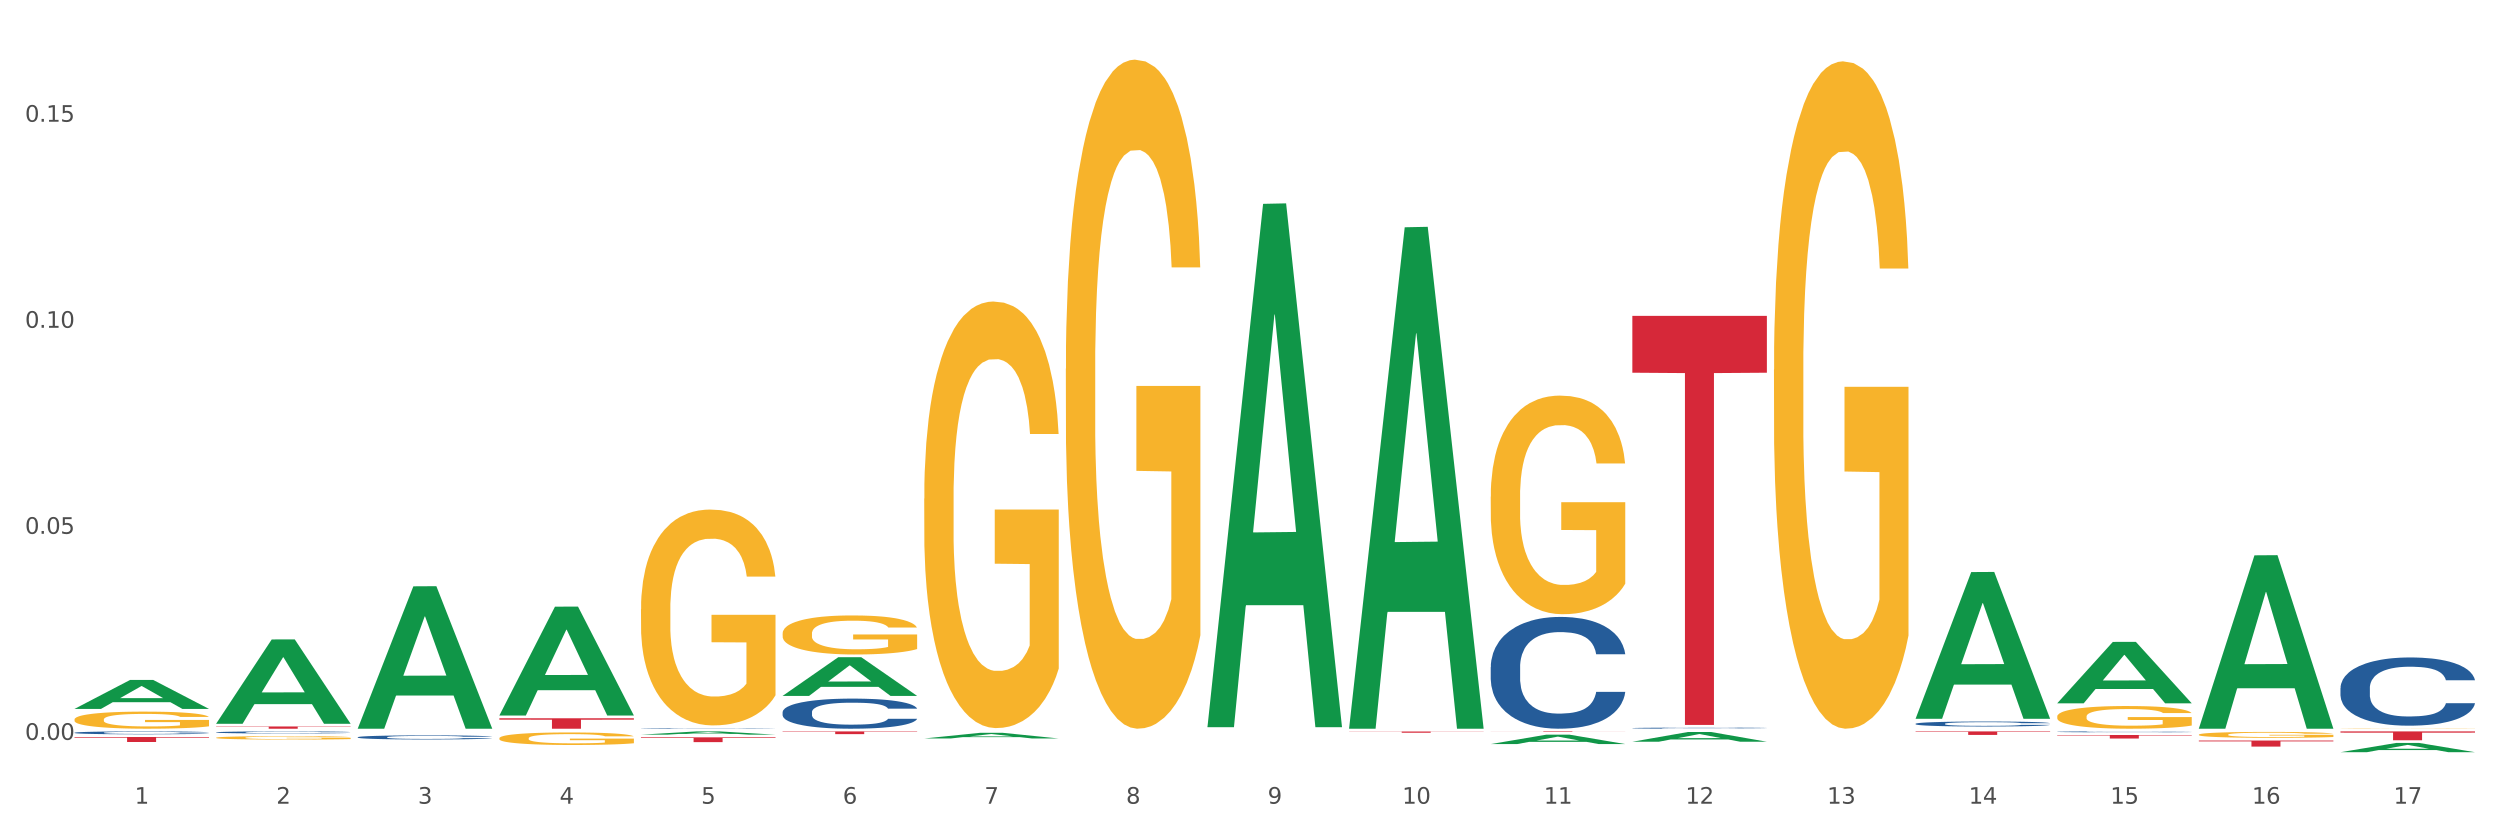 <?xml version="1.0" encoding="utf-8" standalone="no"?>
<!DOCTYPE svg PUBLIC "-//W3C//DTD SVG 1.1//EN"
  "http://www.w3.org/Graphics/SVG/1.1/DTD/svg11.dtd">
<svg xmlns:xlink="http://www.w3.org/1999/xlink" width="1080pt" height="360pt" viewBox="0 0 1080 360" xmlns="http://www.w3.org/2000/svg" version="1.1">
 <rect x="0" y="0" width="1080" height="360" fill="#333333" stroke="none"/>
 <defs>
  <style type="text/css">*{stroke-linejoin: round; stroke-linecap: butt}</style>
 </defs>
 <g id="figure_1">
  <g id="patch_1">
   <path d="M 0 360 
L 1080 360 
L 1080 0 
L 0 0 
z
" style="fill: #ffffff; stroke: #ffffff; stroke-linejoin: miter"/>
  </g>
  <g id="axes_1">
   <g id="matplotlib.axis_1">
    <g id="xtick_1">
     <g id="text_1">
      <!-- 1 -->
      <g style="fill: #4d4d4d" transform="translate(58.182 347.204) scale(0.096 -0.096)">
       <defs>
        <path id="DejaVuSans-31" d="M 794 531 
L 1825 531 
L 1825 4091 
L 703 3866 
L 703 4441 
L 1819 4666 
L 2450 4666 
L 2450 531 
L 3481 531 
L 3481 0 
L 794 0 
L 794 531 
z
" transform="scale(0.016)"/>
       </defs>
       <use xlink:href="#DejaVuSans-31"/>
      </g>
     </g>
    </g>
    <g id="xtick_2">
     <g id="text_2">
      <!-- 2 -->
      <g style="fill: #4d4d4d" transform="translate(119.364 347.204) scale(0.096 -0.096)">
       <defs>
        <path id="DejaVuSans-32" d="M 1228 531 
L 3431 531 
L 3431 0 
L 469 0 
L 469 531 
Q 828 903 1448 1529 
Q 2069 2156 2228 2338 
Q 2531 2678 2651 2914 
Q 2772 3150 2772 3378 
Q 2772 3750 2511 3984 
Q 2250 4219 1831 4219 
Q 1534 4219 1204 4116 
Q 875 4013 500 3803 
L 500 4441 
Q 881 4594 1212 4672 
Q 1544 4750 1819 4750 
Q 2544 4750 2975 4387 
Q 3406 4025 3406 3419 
Q 3406 3131 3298 2873 
Q 3191 2616 2906 2266 
Q 2828 2175 2409 1742 
Q 1991 1309 1228 531 
z
" transform="scale(0.016)"/>
       </defs>
       <use xlink:href="#DejaVuSans-32"/>
      </g>
     </g>
    </g>
    <g id="xtick_3">
     <g id="text_3">
      <!-- 3 -->
      <g style="fill: #4d4d4d" transform="translate(180.545 347.204) scale(0.096 -0.096)">
       <defs>
        <path id="DejaVuSans-33" d="M 2597 2516 
Q 3050 2419 3304 2112 
Q 3559 1806 3559 1356 
Q 3559 666 3084 287 
Q 2609 -91 1734 -91 
Q 1441 -91 1130 -33 
Q 819 25 488 141 
L 488 750 
Q 750 597 1062 519 
Q 1375 441 1716 441 
Q 2309 441 2620 675 
Q 2931 909 2931 1356 
Q 2931 1769 2642 2001 
Q 2353 2234 1838 2234 
L 1294 2234 
L 1294 2753 
L 1863 2753 
Q 2328 2753 2575 2939 
Q 2822 3125 2822 3475 
Q 2822 3834 2567 4026 
Q 2313 4219 1838 4219 
Q 1578 4219 1281 4162 
Q 984 4106 628 3988 
L 628 4550 
Q 988 4650 1302 4700 
Q 1616 4750 1894 4750 
Q 2613 4750 3031 4423 
Q 3450 4097 3450 3541 
Q 3450 3153 3228 2886 
Q 3006 2619 2597 2516 
z
" transform="scale(0.016)"/>
       </defs>
       <use xlink:href="#DejaVuSans-33"/>
      </g>
     </g>
    </g>
    <g id="xtick_4">
     <g id="text_4">
      <!-- 4 -->
      <g style="fill: #4d4d4d" transform="translate(241.726 347.204) scale(0.096 -0.096)">
       <defs>
        <path id="DejaVuSans-34" d="M 2419 4116 
L 825 1625 
L 2419 1625 
L 2419 4116 
z
M 2253 4666 
L 3047 4666 
L 3047 1625 
L 3713 1625 
L 3713 1100 
L 3047 1100 
L 3047 0 
L 2419 0 
L 2419 1100 
L 313 1100 
L 313 1709 
L 2253 4666 
z
" transform="scale(0.016)"/>
       </defs>
       <use xlink:href="#DejaVuSans-34"/>
      </g>
     </g>
    </g>
    <g id="xtick_5">
     <g id="text_5">
      <!-- 5 -->
      <g style="fill: #4d4d4d" transform="translate(302.908 347.204) scale(0.096 -0.096)">
       <defs>
        <path id="DejaVuSans-35" d="M 691 4666 
L 3169 4666 
L 3169 4134 
L 1269 4134 
L 1269 2991 
Q 1406 3038 1543 3061 
Q 1681 3084 1819 3084 
Q 2600 3084 3056 2656 
Q 3513 2228 3513 1497 
Q 3513 744 3044 326 
Q 2575 -91 1722 -91 
Q 1428 -91 1123 -41 
Q 819 9 494 109 
L 494 744 
Q 775 591 1075 516 
Q 1375 441 1709 441 
Q 2250 441 2565 725 
Q 2881 1009 2881 1497 
Q 2881 1984 2565 2268 
Q 2250 2553 1709 2553 
Q 1456 2553 1204 2497 
Q 953 2441 691 2322 
L 691 4666 
z
" transform="scale(0.016)"/>
       </defs>
       <use xlink:href="#DejaVuSans-35"/>
      </g>
     </g>
    </g>
    <g id="xtick_6">
     <g id="text_6">
      <!-- 6 -->
      <g style="fill: #4d4d4d" transform="translate(364.089 347.204) scale(0.096 -0.096)">
       <defs>
        <path id="DejaVuSans-36" d="M 2113 2584 
Q 1688 2584 1439 2293 
Q 1191 2003 1191 1497 
Q 1191 994 1439 701 
Q 1688 409 2113 409 
Q 2538 409 2786 701 
Q 3034 994 3034 1497 
Q 3034 2003 2786 2293 
Q 2538 2584 2113 2584 
z
M 3366 4563 
L 3366 3988 
Q 3128 4100 2886 4159 
Q 2644 4219 2406 4219 
Q 1781 4219 1451 3797 
Q 1122 3375 1075 2522 
Q 1259 2794 1537 2939 
Q 1816 3084 2150 3084 
Q 2853 3084 3261 2657 
Q 3669 2231 3669 1497 
Q 3669 778 3244 343 
Q 2819 -91 2113 -91 
Q 1303 -91 875 529 
Q 447 1150 447 2328 
Q 447 3434 972 4092 
Q 1497 4750 2381 4750 
Q 2619 4750 2861 4703 
Q 3103 4656 3366 4563 
z
" transform="scale(0.016)"/>
       </defs>
       <use xlink:href="#DejaVuSans-36"/>
      </g>
     </g>
    </g>
    <g id="xtick_7">
     <g id="text_7">
      <!-- 7 -->
      <g style="fill: #4d4d4d" transform="translate(425.271 347.204) scale(0.096 -0.096)">
       <defs>
        <path id="DejaVuSans-37" d="M 525 4666 
L 3525 4666 
L 3525 4397 
L 1831 0 
L 1172 0 
L 2766 4134 
L 525 4134 
L 525 4666 
z
" transform="scale(0.016)"/>
       </defs>
       <use xlink:href="#DejaVuSans-37"/>
      </g>
     </g>
    </g>
    <g id="xtick_8">
     <g id="text_8">
      <!-- 8 -->
      <g style="fill: #4d4d4d" transform="translate(486.452 347.204) scale(0.096 -0.096)">
       <defs>
        <path id="DejaVuSans-38" d="M 2034 2216 
Q 1584 2216 1326 1975 
Q 1069 1734 1069 1313 
Q 1069 891 1326 650 
Q 1584 409 2034 409 
Q 2484 409 2743 651 
Q 3003 894 3003 1313 
Q 3003 1734 2745 1975 
Q 2488 2216 2034 2216 
z
M 1403 2484 
Q 997 2584 770 2862 
Q 544 3141 544 3541 
Q 544 4100 942 4425 
Q 1341 4750 2034 4750 
Q 2731 4750 3128 4425 
Q 3525 4100 3525 3541 
Q 3525 3141 3298 2862 
Q 3072 2584 2669 2484 
Q 3125 2378 3379 2068 
Q 3634 1759 3634 1313 
Q 3634 634 3220 271 
Q 2806 -91 2034 -91 
Q 1263 -91 848 271 
Q 434 634 434 1313 
Q 434 1759 690 2068 
Q 947 2378 1403 2484 
z
M 1172 3481 
Q 1172 3119 1398 2916 
Q 1625 2713 2034 2713 
Q 2441 2713 2670 2916 
Q 2900 3119 2900 3481 
Q 2900 3844 2670 4047 
Q 2441 4250 2034 4250 
Q 1625 4250 1398 4047 
Q 1172 3844 1172 3481 
z
" transform="scale(0.016)"/>
       </defs>
       <use xlink:href="#DejaVuSans-38"/>
      </g>
     </g>
    </g>
    <g id="xtick_9">
     <g id="text_9">
      <!-- 9 -->
      <g style="fill: #4d4d4d" transform="translate(547.634 347.204) scale(0.096 -0.096)">
       <defs>
        <path id="DejaVuSans-39" d="M 703 97 
L 703 672 
Q 941 559 1184 500 
Q 1428 441 1663 441 
Q 2288 441 2617 861 
Q 2947 1281 2994 2138 
Q 2813 1869 2534 1725 
Q 2256 1581 1919 1581 
Q 1219 1581 811 2004 
Q 403 2428 403 3163 
Q 403 3881 828 4315 
Q 1253 4750 1959 4750 
Q 2769 4750 3195 4129 
Q 3622 3509 3622 2328 
Q 3622 1225 3098 567 
Q 2575 -91 1691 -91 
Q 1453 -91 1209 -44 
Q 966 3 703 97 
z
M 1959 2075 
Q 2384 2075 2632 2365 
Q 2881 2656 2881 3163 
Q 2881 3666 2632 3958 
Q 2384 4250 1959 4250 
Q 1534 4250 1286 3958 
Q 1038 3666 1038 3163 
Q 1038 2656 1286 2365 
Q 1534 2075 1959 2075 
z
" transform="scale(0.016)"/>
       </defs>
       <use xlink:href="#DejaVuSans-39"/>
      </g>
     </g>
    </g>
    <g id="xtick_10">
     <g id="text_10">
      <!-- 10 -->
      <g style="fill: #4d4d4d" transform="translate(605.761 347.204) scale(0.096 -0.096)">
       <defs>
        <path id="DejaVuSans-30" d="M 2034 4250 
Q 1547 4250 1301 3770 
Q 1056 3291 1056 2328 
Q 1056 1369 1301 889 
Q 1547 409 2034 409 
Q 2525 409 2770 889 
Q 3016 1369 3016 2328 
Q 3016 3291 2770 3770 
Q 2525 4250 2034 4250 
z
M 2034 4750 
Q 2819 4750 3233 4129 
Q 3647 3509 3647 2328 
Q 3647 1150 3233 529 
Q 2819 -91 2034 -91 
Q 1250 -91 836 529 
Q 422 1150 422 2328 
Q 422 3509 836 4129 
Q 1250 4750 2034 4750 
z
" transform="scale(0.016)"/>
       </defs>
       <use xlink:href="#DejaVuSans-31"/>
       <use xlink:href="#DejaVuSans-30" transform="translate(63.623 0)"/>
      </g>
     </g>
    </g>
    <g id="xtick_11">
     <g id="text_11">
      <!-- 11 -->
      <g style="fill: #4d4d4d" transform="translate(666.942 347.204) scale(0.096 -0.096)">
       <use xlink:href="#DejaVuSans-31"/>
       <use xlink:href="#DejaVuSans-31" transform="translate(63.623 0)"/>
      </g>
     </g>
    </g>
    <g id="xtick_12">
     <g id="text_12">
      <!-- 12 -->
      <g style="fill: #4d4d4d" transform="translate(728.124 347.204) scale(0.096 -0.096)">
       <use xlink:href="#DejaVuSans-31"/>
       <use xlink:href="#DejaVuSans-32" transform="translate(63.623 0)"/>
      </g>
     </g>
    </g>
    <g id="xtick_13">
     <g id="text_13">
      <!-- 13 -->
      <g style="fill: #4d4d4d" transform="translate(789.305 347.204) scale(0.096 -0.096)">
       <use xlink:href="#DejaVuSans-31"/>
       <use xlink:href="#DejaVuSans-33" transform="translate(63.623 0)"/>
      </g>
     </g>
    </g>
    <g id="xtick_14">
     <g id="text_14">
      <!-- 14 -->
      <g style="fill: #4d4d4d" transform="translate(850.487 347.204) scale(0.096 -0.096)">
       <use xlink:href="#DejaVuSans-31"/>
       <use xlink:href="#DejaVuSans-34" transform="translate(63.623 0)"/>
      </g>
     </g>
    </g>
    <g id="xtick_15">
     <g id="text_15">
      <!-- 15 -->
      <g style="fill: #4d4d4d" transform="translate(911.668 347.204) scale(0.096 -0.096)">
       <use xlink:href="#DejaVuSans-31"/>
       <use xlink:href="#DejaVuSans-35" transform="translate(63.623 0)"/>
      </g>
     </g>
    </g>
    <g id="xtick_16">
     <g id="text_16">
      <!-- 16 -->
      <g style="fill: #4d4d4d" transform="translate(972.849 347.204) scale(0.096 -0.096)">
       <use xlink:href="#DejaVuSans-31"/>
       <use xlink:href="#DejaVuSans-36" transform="translate(63.623 0)"/>
      </g>
     </g>
    </g>
    <g id="xtick_17">
     <g id="text_17">
      <!-- 17 -->
      <g style="fill: #4d4d4d" transform="translate(1034.031 347.204) scale(0.096 -0.096)">
       <use xlink:href="#DejaVuSans-31"/>
       <use xlink:href="#DejaVuSans-37" transform="translate(63.623 0)"/>
      </g>
     </g>
    </g>
    <g id="xtick_18"/>
    <g id="xtick_19"/>
    <g id="xtick_20"/>
    <g id="xtick_21"/>
    <g id="xtick_22"/>
    <g id="xtick_23"/>
    <g id="xtick_24"/>
    <g id="xtick_25"/>
    <g id="xtick_26"/>
    <g id="xtick_27"/>
    <g id="xtick_28"/>
    <g id="xtick_29"/>
    <g id="xtick_30"/>
    <g id="xtick_31"/>
    <g id="xtick_32"/>
    <g id="xtick_33"/>
   </g>
   <g id="matplotlib.axis_2">
    <g id="ytick_1">
     <g id="text_18">
      <!-- 0.00 -->
      <g style="fill: #4d4d4d" transform="translate(10.8 319.612) scale(0.096 -0.096)">
       <defs>
        <path id="DejaVuSans-2e" d="M 684 794 
L 1344 794 
L 1344 0 
L 684 0 
L 684 794 
z
" transform="scale(0.016)"/>
       </defs>
       <use xlink:href="#DejaVuSans-30"/>
       <use xlink:href="#DejaVuSans-2e" transform="translate(63.623 0)"/>
       <use xlink:href="#DejaVuSans-30" transform="translate(95.41 0)"/>
       <use xlink:href="#DejaVuSans-30" transform="translate(159.033 0)"/>
      </g>
     </g>
    </g>
    <g id="ytick_2">
     <g id="text_19">
      <!-- 0.05 -->
      <g style="fill: #4d4d4d" transform="translate(10.8 230.605) scale(0.096 -0.096)">
       <use xlink:href="#DejaVuSans-30"/>
       <use xlink:href="#DejaVuSans-2e" transform="translate(63.623 0)"/>
       <use xlink:href="#DejaVuSans-30" transform="translate(95.41 0)"/>
       <use xlink:href="#DejaVuSans-35" transform="translate(159.033 0)"/>
      </g>
     </g>
    </g>
    <g id="ytick_3">
     <g id="text_20">
      <!-- 0.10 -->
      <g style="fill: #4d4d4d" transform="translate(10.8 141.599) scale(0.096 -0.096)">
       <use xlink:href="#DejaVuSans-30"/>
       <use xlink:href="#DejaVuSans-2e" transform="translate(63.623 0)"/>
       <use xlink:href="#DejaVuSans-31" transform="translate(95.41 0)"/>
       <use xlink:href="#DejaVuSans-30" transform="translate(159.033 0)"/>
      </g>
     </g>
    </g>
    <g id="ytick_4">
     <g id="text_21">
      <!-- 0.15 -->
      <g style="fill: #4d4d4d" transform="translate(10.8 52.592) scale(0.096 -0.096)">
       <use xlink:href="#DejaVuSans-30"/>
       <use xlink:href="#DejaVuSans-2e" transform="translate(63.623 0)"/>
       <use xlink:href="#DejaVuSans-31" transform="translate(95.41 0)"/>
       <use xlink:href="#DejaVuSans-35" transform="translate(159.033 0)"/>
      </g>
     </g>
    </g>
    <g id="ytick_5"/>
    <g id="ytick_6"/>
    <g id="ytick_7"/>
   </g>
   <g id="PolyCollection_1">
    <path d="M 32.175 306.234 
L 32.235 306.222 
L 56.203 293.73 
L 66.15 293.718 
L 90.297 306.257 
L 78.793 306.257 
L 73.58 303.337 
L 48.833 303.337 
L 48.653 303.384 
L 43.62 306.257 
L 32.175 306.257 
L 32.175 306.234 
L 51.949 301.595 
L 70.464 301.583 
L 61.296 296.391 
L 61.176 296.367 
L 61.056 296.403 
L 51.889 301.583 
L 51.949 301.595 
L 32.175 306.234 
z
" clip-path="url(#p151ffa51b2)" style="fill: #109648"/>
    <path d="M 93.356 312.615 
L 93.416 312.581 
L 117.384 276.24 
L 127.331 276.206 
L 151.479 312.684 
L 139.974 312.684 
L 134.761 304.189 
L 110.014 304.189 
L 109.834 304.326 
L 104.801 312.684 
L 93.356 312.684 
L 93.356 312.615 
L 113.13 299.12 
L 131.645 299.086 
L 122.478 283.981 
L 122.358 283.912 
L 122.238 284.015 
L 113.07 299.086 
L 113.13 299.12 
L 93.356 312.615 
z
" clip-path="url(#p151ffa51b2)" style="fill: #109648"/>
    <path d="M 338.082 315.965 
L 396.204 315.965 
L 396.204 316.128 
L 373.341 316.129 
L 373.341 317.138 
L 360.808 317.138 
L 360.808 316.129 
L 338.082 316.128 
L 338.082 315.966 
L 338.082 315.965 
z
" clip-path="url(#p151ffa51b2)" style="fill: #d62839"/>
    <path d="M 582.808 316.013 
L 640.93 316.013 
L 640.93 316.087 
L 618.067 316.087 
L 618.067 316.542 
L 605.533 316.542 
L 605.533 316.087 
L 582.808 316.087 
L 582.808 316.014 
L 582.808 316.013 
z
" clip-path="url(#p151ffa51b2)" style="fill: #d62839"/>
    <path d="M 705.171 136.452 
L 763.293 136.452 
L 763.293 161.011 
L 740.43 161.177 
L 740.43 313.174 
L 727.896 313.174 
L 727.896 161.177 
L 705.171 161.011 
L 705.171 136.618 
L 705.171 136.452 
z
" clip-path="url(#p151ffa51b2)" style="fill: #d62839"/>
    <path d="M 643.989 315.965 
L 702.112 315.965 
L 702.112 315.998 
L 679.248 315.999 
L 679.248 316.208 
L 666.715 316.208 
L 666.715 315.999 
L 643.989 315.998 
L 643.989 315.965 
L 643.989 315.965 
z
" clip-path="url(#p151ffa51b2)" style="fill: #d62839"/>
    <path d="M 93.356 313.845 
L 151.479 313.845 
L 151.479 313.978 
L 128.615 313.979 
L 128.615 314.804 
L 116.082 314.804 
L 116.082 313.979 
L 93.356 313.978 
L 93.356 313.846 
L 93.356 313.845 
z
" clip-path="url(#p151ffa51b2)" style="fill: #d62839"/>
    <path d="M 32.175 318.383 
L 90.297 318.383 
L 90.297 318.683 
L 67.434 318.685 
L 67.434 320.539 
L 54.901 320.539 
L 54.901 318.685 
L 32.175 318.683 
L 32.175 318.385 
L 32.175 318.383 
z
" clip-path="url(#p151ffa51b2)" style="fill: #d62839"/>
    <path d="M 1011.078 315.965 
L 1069.2 315.965 
L 1069.2 316.497 
L 1046.337 316.501 
L 1046.337 319.795 
L 1033.803 319.795 
L 1033.803 316.501 
L 1011.078 316.497 
L 1011.078 315.968 
L 1011.078 315.965 
z
" clip-path="url(#p151ffa51b2)" style="fill: #d62839"/>
    <path d="M 949.896 319.907 
L 1008.019 319.907 
L 1008.019 320.272 
L 985.155 320.275 
L 985.155 322.535 
L 972.622 322.535 
L 972.622 320.275 
L 949.896 320.272 
L 949.896 319.909 
L 949.896 319.907 
z
" clip-path="url(#p151ffa51b2)" style="fill: #d62839"/>
    <path d="M 888.715 317.52 
L 946.837 317.52 
L 946.837 317.733 
L 923.974 317.735 
L 923.974 319.055 
L 911.44 319.055 
L 911.44 317.735 
L 888.715 317.733 
L 888.715 317.521 
L 888.715 317.52 
z
" clip-path="url(#p151ffa51b2)" style="fill: #d62839"/>
    <path d="M 827.533 315.965 
L 885.656 315.965 
L 885.656 316.176 
L 862.792 316.177 
L 862.792 317.486 
L 850.259 317.486 
L 850.259 316.177 
L 827.533 316.176 
L 827.533 315.966 
L 827.533 315.965 
z
" clip-path="url(#p151ffa51b2)" style="fill: #d62839"/>
    <path d="M 276.901 318.539 
L 335.023 318.539 
L 335.023 318.825 
L 312.16 318.827 
L 312.16 320.598 
L 299.626 320.598 
L 299.626 318.827 
L 276.901 318.825 
L 276.901 318.541 
L 276.901 318.539 
z
" clip-path="url(#p151ffa51b2)" style="fill: #d62839"/>
    <path d="M 215.719 310.279 
L 273.842 310.279 
L 273.842 310.908 
L 250.978 310.912 
L 250.978 314.804 
L 238.445 314.804 
L 238.445 310.912 
L 215.719 310.908 
L 215.719 310.283 
L 215.719 310.279 
z
" clip-path="url(#p151ffa51b2)" style="fill: #d62839"/>
    <path d="M 215.719 309.029 
L 215.779 308.985 
L 239.747 262.082 
L 249.694 262.037 
L 273.842 309.118 
L 262.337 309.118 
L 257.124 298.154 
L 232.377 298.154 
L 232.197 298.331 
L 227.164 309.118 
L 215.719 309.118 
L 215.719 309.029 
L 235.493 291.612 
L 254.008 291.568 
L 244.84 272.072 
L 244.72 271.984 
L 244.601 272.117 
L 235.433 291.568 
L 235.493 291.612 
L 215.719 309.029 
z
" clip-path="url(#p151ffa51b2)" style="fill: #109648"/>
    <path d="M 399.263 319.019 
L 399.323 319.017 
L 423.291 316.583 
L 433.238 316.581 
L 457.386 319.024 
L 445.881 319.024 
L 440.668 318.455 
L 415.921 318.455 
L 415.741 318.464 
L 410.708 319.024 
L 399.263 319.024 
L 399.263 319.019 
L 419.037 318.115 
L 437.552 318.113 
L 428.385 317.101 
L 428.265 317.097 
L 428.145 317.104 
L 418.977 318.113 
L 419.037 318.115 
L 399.263 319.019 
z
" clip-path="url(#p151ffa51b2)" style="fill: #109648"/>
    <path d="M 949.896 314.663 
L 949.956 314.593 
L 973.924 239.898 
L 983.871 239.827 
L 1008.019 314.804 
L 996.514 314.804 
L 991.301 297.345 
L 966.554 297.345 
L 966.374 297.626 
L 961.341 314.804 
L 949.896 314.804 
L 949.896 314.663 
L 969.67 286.925 
L 988.185 286.855 
L 979.017 255.808 
L 978.897 255.667 
L 978.778 255.879 
L 969.61 286.855 
L 969.67 286.925 
L 949.896 314.663 
z
" clip-path="url(#p151ffa51b2)" style="fill: #109648"/>
    <path d="M 1011.078 324.942 
L 1011.138 324.938 
L 1035.106 320.96 
L 1045.052 320.956 
L 1069.2 324.95 
L 1057.695 324.95 
L 1052.482 324.02 
L 1027.735 324.02 
L 1027.556 324.035 
L 1022.522 324.95 
L 1011.078 324.95 
L 1011.078 324.942 
L 1030.851 323.465 
L 1049.366 323.461 
L 1040.199 321.807 
L 1040.079 321.8 
L 1039.959 321.811 
L 1030.791 323.461 
L 1030.851 323.465 
L 1011.078 324.942 
z
" clip-path="url(#p151ffa51b2)" style="fill: #109648"/>
    <path d="M 93.356 318.701 
L 93.425 318.7 
L 93.425 318.652 
L 93.562 318.61 
L 94.248 318.509 
L 95.278 318.426 
L 96.033 318.381 
L 96.787 318.345 
L 97.68 318.309 
L 98.778 318.271 
L 100.768 318.216 
L 102.003 318.188 
L 103.512 318.158 
L 106.257 318.115 
L 108.247 318.091 
L 110.306 318.071 
L 113.668 318.047 
L 115.864 318.036 
L 118.197 318.028 
L 121.011 318.023 
L 123.138 318.021 
L 127.804 318.025 
L 131.784 318.037 
L 133.706 318.047 
L 136.176 318.063 
L 137.48 318.074 
L 139.607 318.095 
L 141.803 318.123 
L 143.313 318.148 
L 145.577 318.193 
L 147.293 318.239 
L 148.871 318.295 
L 149.695 318.334 
L 150.312 318.371 
L 150.861 318.412 
L 151.41 318.478 
L 139.058 318.478 
L 138.578 318.431 
L 137.823 318.387 
L 136.725 318.344 
L 135.764 318.317 
L 134.118 318.283 
L 132.608 318.262 
L 131.03 318.246 
L 129.108 318.232 
L 127.599 318.226 
L 125.471 318.22 
L 121.285 318.222 
L 118.472 318.232 
L 116.55 318.246 
L 115.315 318.258 
L 114.217 318.271 
L 112.982 318.29 
L 111.541 318.318 
L 110.512 318.344 
L 109.482 318.376 
L 108.659 318.408 
L 107.904 318.446 
L 107.287 318.486 
L 106.806 318.528 
L 106.394 318.579 
L 106.051 318.664 
L 106.051 318.848 
L 106.189 318.889 
L 106.532 318.944 
L 106.943 318.986 
L 107.63 319.036 
L 108.247 319.069 
L 109.414 319.118 
L 110.718 319.158 
L 111.747 319.184 
L 112.776 319.205 
L 114.56 319.235 
L 116.55 319.259 
L 118.266 319.274 
L 120.599 319.287 
L 122.177 319.292 
L 123.55 319.295 
L 126.912 319.295 
L 129.314 319.291 
L 131.99 319.282 
L 134.049 319.27 
L 135.764 319.255 
L 137.686 319.231 
L 138.921 319.208 
L 138.921 318.927 
L 123.824 318.926 
L 123.824 318.739 
L 151.479 318.739 
L 151.479 319.287 
L 150.312 319.315 
L 149.008 319.341 
L 147.636 319.364 
L 145.577 319.392 
L 143.107 319.419 
L 140.911 319.438 
L 138.578 319.454 
L 135.833 319.469 
L 132.265 319.482 
L 130.069 319.487 
L 127.324 319.491 
L 124.099 319.493 
L 121.285 319.49 
L 118.54 319.483 
L 115.658 319.471 
L 112.845 319.454 
L 110.718 319.436 
L 108.59 319.415 
L 106.326 319.387 
L 104.542 319.36 
L 103.169 319.335 
L 101.66 319.305 
L 100.013 319.264 
L 98.778 319.228 
L 97.68 319.19 
L 96.513 319.142 
L 95.69 319.1 
L 94.866 319.048 
L 94.386 319.009 
L 93.837 318.948 
L 93.425 318.864 
L 93.356 318.701 
z
" clip-path="url(#p151ffa51b2)" style="fill: #f7b32b"/>
    <path d="M 32.175 310.831 
L 32.244 310.824 
L 32.244 310.581 
L 32.381 310.372 
L 33.067 309.866 
L 34.096 309.448 
L 34.851 309.226 
L 35.606 309.044 
L 36.498 308.861 
L 37.596 308.673 
L 39.586 308.396 
L 40.821 308.254 
L 42.331 308.106 
L 45.076 307.89 
L 47.066 307.769 
L 49.124 307.668 
L 52.487 307.546 
L 54.683 307.492 
L 57.016 307.452 
L 59.829 307.425 
L 61.957 307.418 
L 66.623 307.438 
L 70.603 307.499 
L 72.524 307.546 
L 74.995 307.627 
L 76.299 307.681 
L 78.426 307.789 
L 80.622 307.931 
L 82.131 308.052 
L 84.396 308.281 
L 86.111 308.511 
L 87.69 308.794 
L 88.513 308.99 
L 89.131 309.172 
L 89.68 309.381 
L 90.229 309.711 
L 77.877 309.711 
L 77.397 309.475 
L 76.642 309.253 
L 75.544 309.037 
L 74.583 308.902 
L 72.936 308.733 
L 71.426 308.625 
L 69.848 308.544 
L 67.927 308.477 
L 66.417 308.443 
L 64.29 308.416 
L 60.104 308.423 
L 57.29 308.477 
L 55.369 308.544 
L 54.134 308.605 
L 53.036 308.673 
L 51.801 308.767 
L 50.36 308.909 
L 49.33 309.037 
L 48.301 309.199 
L 47.478 309.361 
L 46.723 309.549 
L 46.105 309.752 
L 45.625 309.961 
L 45.213 310.217 
L 44.87 310.642 
L 44.87 311.566 
L 45.007 311.775 
L 45.35 312.052 
L 45.762 312.261 
L 46.448 312.511 
L 47.066 312.679 
L 48.232 312.922 
L 49.536 313.124 
L 50.566 313.252 
L 51.595 313.36 
L 53.379 313.509 
L 55.369 313.63 
L 57.085 313.704 
L 59.418 313.772 
L 60.996 313.799 
L 62.368 313.812 
L 65.731 313.812 
L 68.133 313.792 
L 70.809 313.745 
L 72.868 313.684 
L 74.583 313.61 
L 76.504 313.489 
L 77.74 313.374 
L 77.74 311.964 
L 62.643 311.957 
L 62.643 311.02 
L 90.297 311.02 
L 90.297 313.772 
L 89.131 313.913 
L 87.827 314.042 
L 86.455 314.156 
L 84.396 314.298 
L 81.926 314.433 
L 79.73 314.527 
L 77.397 314.608 
L 74.652 314.682 
L 71.083 314.75 
L 68.887 314.777 
L 66.143 314.797 
L 62.917 314.804 
L 60.104 314.79 
L 57.359 314.757 
L 54.477 314.696 
L 51.663 314.608 
L 49.536 314.521 
L 47.409 314.413 
L 45.144 314.271 
L 43.36 314.136 
L 41.988 314.015 
L 40.478 313.86 
L 38.831 313.657 
L 37.596 313.475 
L 36.498 313.286 
L 35.332 313.043 
L 34.508 312.834 
L 33.685 312.571 
L 33.204 312.376 
L 32.655 312.072 
L 32.244 311.647 
L 32.175 310.831 
z
" clip-path="url(#p151ffa51b2)" style="fill: #f7b32b"/>
    <path d="M 215.719 318.925 
L 215.788 318.92 
L 215.788 318.742 
L 215.925 318.588 
L 216.611 318.217 
L 217.641 317.91 
L 218.395 317.747 
L 219.15 317.613 
L 220.042 317.48 
L 221.14 317.341 
L 223.13 317.138 
L 224.366 317.034 
L 225.875 316.925 
L 228.62 316.767 
L 230.61 316.678 
L 232.669 316.603 
L 236.031 316.514 
L 238.227 316.475 
L 240.56 316.445 
L 243.374 316.425 
L 245.501 316.42 
L 250.167 316.435 
L 254.147 316.48 
L 256.069 316.514 
L 258.539 316.574 
L 259.843 316.613 
L 261.97 316.693 
L 264.166 316.796 
L 265.676 316.886 
L 267.94 317.054 
L 269.656 317.222 
L 271.234 317.43 
L 272.057 317.574 
L 272.675 317.707 
L 273.224 317.861 
L 273.773 318.103 
L 261.421 318.103 
L 260.941 317.93 
L 260.186 317.767 
L 259.088 317.608 
L 258.127 317.509 
L 256.48 317.386 
L 254.971 317.306 
L 253.392 317.247 
L 251.471 317.197 
L 249.961 317.173 
L 247.834 317.153 
L 243.648 317.158 
L 240.835 317.197 
L 238.913 317.247 
L 237.678 317.292 
L 236.58 317.341 
L 235.345 317.41 
L 233.904 317.514 
L 232.875 317.608 
L 231.845 317.727 
L 231.022 317.846 
L 230.267 317.985 
L 229.649 318.133 
L 229.169 318.287 
L 228.757 318.475 
L 228.414 318.787 
L 228.414 319.465 
L 228.551 319.618 
L 228.895 319.821 
L 229.306 319.975 
L 229.993 320.158 
L 230.61 320.282 
L 231.777 320.46 
L 233.08 320.608 
L 234.11 320.702 
L 235.139 320.781 
L 236.923 320.89 
L 238.913 320.979 
L 240.629 321.034 
L 242.962 321.083 
L 244.54 321.103 
L 245.913 321.113 
L 249.275 321.113 
L 251.677 321.098 
L 254.353 321.064 
L 256.412 321.019 
L 258.127 320.965 
L 260.049 320.876 
L 261.284 320.791 
L 261.284 319.757 
L 246.187 319.752 
L 246.187 319.064 
L 273.842 319.064 
L 273.842 321.083 
L 272.675 321.187 
L 271.371 321.281 
L 269.999 321.366 
L 267.94 321.47 
L 265.47 321.569 
L 263.274 321.638 
L 260.941 321.697 
L 258.196 321.752 
L 254.628 321.801 
L 252.432 321.821 
L 249.687 321.836 
L 246.462 321.841 
L 243.648 321.831 
L 240.903 321.806 
L 238.021 321.762 
L 235.208 321.697 
L 233.08 321.633 
L 230.953 321.554 
L 228.689 321.45 
L 226.905 321.351 
L 225.532 321.262 
L 224.022 321.148 
L 222.376 320.999 
L 221.14 320.866 
L 220.042 320.727 
L 218.876 320.549 
L 218.052 320.395 
L 217.229 320.202 
L 216.749 320.059 
L 216.2 319.836 
L 215.788 319.524 
L 215.719 318.925 
z
" clip-path="url(#p151ffa51b2)" style="fill: #f7b32b"/>
    <path d="M 276.901 263.221 
L 276.969 263.136 
L 276.969 260.07 
L 277.107 257.43 
L 277.793 251.042 
L 278.822 245.762 
L 279.577 242.951 
L 280.332 240.652 
L 281.224 238.352 
L 282.322 235.968 
L 284.312 232.476 
L 285.547 230.687 
L 287.057 228.814 
L 289.801 226.088 
L 291.792 224.555 
L 293.85 223.278 
L 297.213 221.745 
L 299.408 221.064 
L 301.742 220.553 
L 304.555 220.212 
L 306.682 220.127 
L 311.349 220.382 
L 315.329 221.149 
L 317.25 221.745 
L 319.72 222.767 
L 321.024 223.448 
L 323.152 224.811 
L 325.347 226.599 
L 326.857 228.132 
L 329.122 231.028 
L 330.837 233.924 
L 332.415 237.501 
L 333.239 239.971 
L 333.856 242.27 
L 334.405 244.91 
L 334.954 249.083 
L 322.603 249.083 
L 322.122 246.103 
L 321.367 243.292 
L 320.269 240.567 
L 319.309 238.863 
L 317.662 236.734 
L 316.152 235.372 
L 314.574 234.35 
L 312.652 233.498 
L 311.143 233.072 
L 309.015 232.731 
L 304.83 232.817 
L 302.016 233.498 
L 300.095 234.35 
L 298.86 235.116 
L 297.762 235.968 
L 296.526 237.16 
L 295.085 238.949 
L 294.056 240.567 
L 293.027 242.611 
L 292.203 244.655 
L 291.448 247.039 
L 290.831 249.594 
L 290.35 252.235 
L 289.939 255.471 
L 289.596 260.836 
L 289.596 272.504 
L 289.733 275.144 
L 290.076 278.636 
L 290.488 281.276 
L 291.174 284.428 
L 291.792 286.557 
L 292.958 289.623 
L 294.262 292.178 
L 295.291 293.796 
L 296.321 295.159 
L 298.105 297.032 
L 300.095 298.565 
L 301.81 299.502 
L 304.143 300.354 
L 305.722 300.694 
L 307.094 300.865 
L 310.457 300.865 
L 312.858 300.609 
L 315.535 300.013 
L 317.593 299.247 
L 319.309 298.31 
L 321.23 296.777 
L 322.465 295.329 
L 322.465 277.529 
L 307.369 277.444 
L 307.369 265.606 
L 335.023 265.606 
L 335.023 300.354 
L 333.856 302.142 
L 332.553 303.76 
L 331.18 305.208 
L 329.122 306.997 
L 326.651 308.7 
L 324.455 309.892 
L 322.122 310.914 
L 319.377 311.851 
L 315.809 312.703 
L 313.613 313.044 
L 310.868 313.299 
L 307.643 313.384 
L 304.83 313.214 
L 302.085 312.788 
L 299.203 312.022 
L 296.389 310.914 
L 294.262 309.807 
L 292.135 308.445 
L 289.87 306.656 
L 288.086 304.953 
L 286.714 303.42 
L 285.204 301.461 
L 283.557 298.906 
L 282.322 296.606 
L 281.224 294.222 
L 280.057 291.156 
L 279.234 288.516 
L 278.41 285.194 
L 277.93 282.724 
L 277.381 278.892 
L 276.969 273.526 
L 276.901 263.221 
z
" clip-path="url(#p151ffa51b2)" style="fill: #f7b32b"/>
    <path d="M 888.715 303.789 
L 888.775 303.764 
L 912.743 277.304 
L 922.689 277.279 
L 946.837 303.839 
L 935.333 303.839 
L 930.12 297.654 
L 905.373 297.654 
L 905.193 297.754 
L 900.16 303.839 
L 888.715 303.839 
L 888.715 303.789 
L 908.488 293.963 
L 927.004 293.938 
L 917.836 282.94 
L 917.716 282.89 
L 917.596 282.965 
L 908.428 293.938 
L 908.488 293.963 
L 888.715 303.789 
z
" clip-path="url(#p151ffa51b2)" style="fill: #109648"/>
    <path d="M 827.533 310.417 
L 827.593 310.357 
L 851.561 247.133 
L 861.508 247.073 
L 885.656 310.536 
L 874.151 310.536 
L 868.938 295.758 
L 844.191 295.758 
L 844.011 295.996 
L 838.978 310.536 
L 827.533 310.536 
L 827.533 310.417 
L 847.307 286.939 
L 865.822 286.879 
L 856.654 260.6 
L 856.535 260.481 
L 856.415 260.66 
L 847.247 286.879 
L 847.307 286.939 
L 827.533 310.417 
z
" clip-path="url(#p151ffa51b2)" style="fill: #109648"/>
    <path d="M 582.808 314.397 
L 582.868 314.193 
L 606.836 98.184 
L 616.782 97.98 
L 640.93 314.804 
L 629.425 314.804 
L 624.212 264.313 
L 599.465 264.313 
L 599.286 265.128 
L 594.252 314.804 
L 582.808 314.804 
L 582.808 314.397 
L 602.581 234.182 
L 621.097 233.979 
L 611.929 144.195 
L 611.809 143.788 
L 611.689 144.399 
L 602.521 233.979 
L 602.581 234.182 
L 582.808 314.397 
z
" clip-path="url(#p151ffa51b2)" style="fill: #109648"/>
    <path d="M 521.626 313.73 
L 521.686 313.518 
L 545.654 88.062 
L 555.601 87.85 
L 579.749 314.155 
L 568.244 314.155 
L 563.031 261.457 
L 538.284 261.457 
L 538.104 262.307 
L 533.071 314.155 
L 521.626 314.155 
L 521.626 313.73 
L 541.4 230.008 
L 559.915 229.795 
L 550.747 136.086 
L 550.628 135.661 
L 550.508 136.298 
L 541.34 229.795 
L 541.4 230.008 
L 521.626 313.73 
z
" clip-path="url(#p151ffa51b2)" style="fill: #109648"/>
    <path d="M 705.171 320.422 
L 705.23 320.418 
L 729.198 316.221 
L 739.145 316.217 
L 763.293 320.43 
L 751.788 320.43 
L 746.575 319.449 
L 721.828 319.449 
L 721.649 319.465 
L 716.615 320.43 
L 705.171 320.43 
L 705.171 320.422 
L 724.944 318.863 
L 743.459 318.859 
L 734.292 317.115 
L 734.172 317.107 
L 734.052 317.119 
L 724.884 318.859 
L 724.944 318.863 
L 705.171 320.422 
z
" clip-path="url(#p151ffa51b2)" style="fill: #109648"/>
    <path d="M 643.989 321.43 
L 644.049 321.426 
L 668.017 317.372 
L 677.964 317.368 
L 702.112 321.437 
L 690.607 321.437 
L 685.394 320.49 
L 660.647 320.49 
L 660.467 320.505 
L 655.434 321.437 
L 643.989 321.437 
L 643.989 321.43 
L 663.763 319.924 
L 682.278 319.92 
L 673.11 318.236 
L 672.99 318.228 
L 672.871 318.239 
L 663.703 319.92 
L 663.763 319.924 
L 643.989 321.43 
z
" clip-path="url(#p151ffa51b2)" style="fill: #109648"/>
    <path d="M 338.082 300.605 
L 338.142 300.589 
L 362.11 283.922 
L 372.057 283.906 
L 396.204 300.636 
L 384.7 300.636 
L 379.487 296.74 
L 354.74 296.74 
L 354.56 296.803 
L 349.527 300.636 
L 338.082 300.636 
L 338.082 300.605 
L 357.856 294.415 
L 376.371 294.4 
L 367.203 287.472 
L 367.083 287.441 
L 366.963 287.488 
L 357.796 294.4 
L 357.856 294.415 
L 338.082 300.605 
z
" clip-path="url(#p151ffa51b2)" style="fill: #109648"/>
    <path d="M 276.901 317.376 
L 276.961 317.374 
L 300.929 315.966 
L 310.875 315.965 
L 335.023 317.378 
L 323.518 317.378 
L 318.305 317.049 
L 293.558 317.049 
L 293.379 317.054 
L 288.345 317.378 
L 276.901 317.378 
L 276.901 317.376 
L 296.674 316.853 
L 315.19 316.851 
L 306.022 316.266 
L 305.902 316.263 
L 305.782 316.267 
L 296.614 316.851 
L 296.674 316.853 
L 276.901 317.376 
z
" clip-path="url(#p151ffa51b2)" style="fill: #109648"/>
    <path d="M 154.538 314.688 
L 154.598 314.63 
L 178.566 253.288 
L 188.512 253.23 
L 212.66 314.804 
L 201.156 314.804 
L 195.943 300.466 
L 171.196 300.466 
L 171.016 300.697 
L 165.983 314.804 
L 154.538 314.804 
L 154.538 314.688 
L 174.311 291.909 
L 192.827 291.851 
L 183.659 266.354 
L 183.539 266.239 
L 183.419 266.412 
L 174.251 291.851 
L 174.311 291.909 
L 154.538 314.688 
z
" clip-path="url(#p151ffa51b2)" style="fill: #109648"/>
    <path d="M 705.171 314.545 
L 705.239 314.545 
L 705.239 314.533 
L 705.445 314.517 
L 706.201 314.487 
L 707.163 314.464 
L 708.812 314.437 
L 709.705 314.426 
L 710.873 314.414 
L 713.277 314.394 
L 716.026 314.376 
L 717.949 314.367 
L 719.392 314.361 
L 722.621 314.35 
L 724.476 314.346 
L 726.4 314.342 
L 728.049 314.339 
L 730.797 314.336 
L 732.995 314.335 
L 735.537 314.334 
L 737.667 314.335 
L 740.484 314.337 
L 744.606 314.342 
L 746.186 314.345 
L 748.316 314.35 
L 750.514 314.357 
L 752.301 314.364 
L 754.362 314.373 
L 756.491 314.386 
L 758.552 314.403 
L 759.995 314.418 
L 761.163 314.433 
L 762.194 314.453 
L 762.949 314.474 
L 763.293 314.491 
L 750.72 314.491 
L 750.377 314.475 
L 749.69 314.458 
L 749.003 314.447 
L 748.247 314.437 
L 747.079 314.427 
L 746.049 314.42 
L 744.331 314.412 
L 742.751 314.406 
L 741.446 314.403 
L 739.865 314.401 
L 736.499 314.398 
L 734.094 314.398 
L 732.583 314.399 
L 730.728 314.401 
L 729.148 314.404 
L 727.293 314.409 
L 725.85 314.415 
L 724.407 314.422 
L 723.583 314.427 
L 722.346 314.437 
L 721.522 314.445 
L 720.423 314.458 
L 719.804 314.467 
L 718.705 314.492 
L 718.224 314.51 
L 718.018 314.522 
L 717.881 314.536 
L 717.881 314.603 
L 718.293 314.633 
L 718.636 314.646 
L 719.186 314.66 
L 720.216 314.679 
L 721.728 314.698 
L 723.308 314.711 
L 724.613 314.719 
L 725.85 314.725 
L 727.087 314.73 
L 728.598 314.734 
L 729.835 314.737 
L 731.69 314.739 
L 733.888 314.74 
L 735.606 314.74 
L 739.11 314.738 
L 740.69 314.736 
L 742.201 314.733 
L 743.85 314.728 
L 745.155 314.723 
L 745.911 314.719 
L 747.148 314.711 
L 748.11 314.703 
L 748.934 314.693 
L 749.484 314.684 
L 750.102 314.671 
L 750.583 314.657 
L 750.72 314.649 
L 763.293 314.649 
L 763.018 314.665 
L 762.537 314.68 
L 761.575 314.7 
L 760.82 314.711 
L 759.652 314.725 
L 758.415 314.737 
L 756.697 314.751 
L 755.117 314.761 
L 753.468 314.769 
L 751.682 314.777 
L 748.453 314.788 
L 747.285 314.791 
L 744.812 314.796 
L 742.888 314.799 
L 740.071 314.802 
L 737.186 314.803 
L 734.163 314.804 
L 731.484 314.803 
L 728.529 314.8 
L 726.674 314.798 
L 724.613 314.794 
L 722.209 314.788 
L 719.942 314.781 
L 717.812 314.772 
L 715.819 314.762 
L 713.965 314.751 
L 711.56 314.733 
L 709.774 314.715 
L 708.468 314.698 
L 707.575 314.684 
L 706.682 314.666 
L 706.201 314.653 
L 705.445 314.623 
L 705.171 314.596 
L 705.171 314.545 
z
" clip-path="url(#p151ffa51b2)" style="fill: #255c99"/>
    <path d="M 766.352 159.72 
L 766.421 159.457 
L 766.421 149.978 
L 766.558 141.816 
L 767.244 122.069 
L 768.273 105.744 
L 769.028 97.055 
L 769.783 89.946 
L 770.675 82.837 
L 771.773 75.465 
L 773.763 64.669 
L 774.998 59.14 
L 776.508 53.348 
L 779.253 44.922 
L 781.243 40.183 
L 783.301 36.233 
L 786.664 31.494 
L 788.86 29.387 
L 791.193 27.807 
L 794.006 26.754 
L 796.134 26.491 
L 800.8 27.281 
L 804.78 29.651 
L 806.701 31.494 
L 809.172 34.653 
L 810.476 36.76 
L 812.603 40.972 
L 814.799 46.502 
L 816.308 51.241 
L 818.573 60.193 
L 820.288 69.145 
L 821.867 80.204 
L 822.69 87.84 
L 823.308 94.949 
L 823.857 103.111 
L 824.406 116.013 
L 812.054 116.013 
L 811.574 106.797 
L 810.819 98.108 
L 809.721 89.683 
L 808.76 84.417 
L 807.113 77.834 
L 805.603 73.622 
L 804.025 70.462 
L 802.104 67.829 
L 800.594 66.512 
L 798.467 65.459 
L 794.281 65.723 
L 791.467 67.829 
L 789.546 70.462 
L 788.311 72.832 
L 787.213 75.465 
L 785.978 79.151 
L 784.537 84.68 
L 783.507 89.683 
L 782.478 96.002 
L 781.655 102.321 
L 780.9 109.694 
L 780.282 117.593 
L 779.802 125.755 
L 779.39 135.76 
L 779.047 152.348 
L 779.047 188.42 
L 779.184 196.582 
L 779.527 207.378 
L 779.939 215.54 
L 780.625 225.282 
L 781.243 231.865 
L 782.409 241.343 
L 783.713 249.242 
L 784.743 254.245 
L 785.772 258.458 
L 787.556 264.25 
L 789.546 268.99 
L 791.262 271.886 
L 793.595 274.519 
L 795.173 275.572 
L 796.545 276.099 
L 799.908 276.099 
L 802.31 275.309 
L 804.986 273.466 
L 807.044 271.096 
L 808.76 268.2 
L 810.681 263.46 
L 811.917 258.984 
L 811.917 203.955 
L 796.82 203.691 
L 796.82 167.093 
L 824.474 167.093 
L 824.474 274.519 
L 823.308 280.048 
L 822.004 285.051 
L 820.632 289.527 
L 818.573 295.056 
L 816.103 300.322 
L 813.907 304.009 
L 811.574 307.168 
L 808.829 310.064 
L 805.26 312.697 
L 803.064 313.751 
L 800.32 314.541 
L 797.094 314.804 
L 794.281 314.277 
L 791.536 312.961 
L 788.654 310.591 
L 785.84 307.168 
L 783.713 303.745 
L 781.586 299.532 
L 779.321 294.003 
L 777.537 288.737 
L 776.165 283.998 
L 774.655 277.942 
L 773.008 270.043 
L 771.773 262.934 
L 770.675 255.561 
L 769.509 246.083 
L 768.685 237.92 
L 767.862 227.652 
L 767.381 220.016 
L 766.832 208.168 
L 766.421 191.58 
L 766.352 159.72 
z
" clip-path="url(#p151ffa51b2)" style="fill: #f7b32b"/>
    <path d="M 888.715 309.53 
L 888.783 309.521 
L 888.783 309.199 
L 888.921 308.921 
L 889.607 308.25 
L 890.636 307.695 
L 891.391 307.399 
L 892.146 307.157 
L 893.038 306.916 
L 894.136 306.665 
L 896.126 306.298 
L 897.361 306.11 
L 898.871 305.913 
L 901.616 305.626 
L 903.606 305.465 
L 905.664 305.331 
L 909.027 305.17 
L 911.223 305.098 
L 913.556 305.044 
L 916.369 305.008 
L 918.497 304.999 
L 923.163 305.026 
L 927.143 305.107 
L 929.064 305.17 
L 931.535 305.277 
L 932.838 305.349 
L 934.966 305.492 
L 937.162 305.68 
L 938.671 305.841 
L 940.936 306.146 
L 942.651 306.45 
L 944.23 306.826 
L 945.053 307.086 
L 945.671 307.327 
L 946.22 307.605 
L 946.769 308.044 
L 934.417 308.044 
L 933.936 307.73 
L 933.182 307.435 
L 932.084 307.148 
L 931.123 306.969 
L 929.476 306.745 
L 927.966 306.602 
L 926.388 306.495 
L 924.467 306.405 
L 922.957 306.36 
L 920.83 306.325 
L 916.644 306.334 
L 913.83 306.405 
L 911.909 306.495 
L 910.674 306.575 
L 909.576 306.665 
L 908.341 306.79 
L 906.899 306.978 
L 905.87 307.148 
L 904.841 307.363 
L 904.017 307.578 
L 903.263 307.829 
L 902.645 308.097 
L 902.165 308.375 
L 901.753 308.715 
L 901.41 309.279 
L 901.41 310.506 
L 901.547 310.784 
L 901.89 311.151 
L 902.302 311.428 
L 902.988 311.76 
L 903.606 311.983 
L 904.772 312.306 
L 906.076 312.574 
L 907.105 312.744 
L 908.135 312.888 
L 909.919 313.085 
L 911.909 313.246 
L 913.624 313.344 
L 915.958 313.434 
L 917.536 313.47 
L 918.908 313.488 
L 922.271 313.488 
L 924.672 313.461 
L 927.349 313.398 
L 929.407 313.318 
L 931.123 313.219 
L 933.044 313.058 
L 934.279 312.906 
L 934.279 311.034 
L 919.183 311.025 
L 919.183 309.781 
L 946.837 309.781 
L 946.837 313.434 
L 945.671 313.622 
L 944.367 313.792 
L 942.994 313.944 
L 940.936 314.132 
L 938.465 314.311 
L 936.269 314.437 
L 933.936 314.544 
L 931.191 314.643 
L 927.623 314.732 
L 925.427 314.768 
L 922.682 314.795 
L 919.457 314.804 
L 916.644 314.786 
L 913.899 314.741 
L 911.017 314.661 
L 908.203 314.544 
L 906.076 314.428 
L 903.949 314.285 
L 901.684 314.096 
L 899.9 313.917 
L 898.528 313.756 
L 897.018 313.55 
L 895.371 313.282 
L 894.136 313.04 
L 893.038 312.789 
L 891.871 312.467 
L 891.048 312.189 
L 890.224 311.84 
L 889.744 311.58 
L 889.195 311.178 
L 888.783 310.613 
L 888.715 309.53 
z
" clip-path="url(#p151ffa51b2)" style="fill: #f7b32b"/>
    <path d="M 399.263 215.412 
L 399.332 215.243 
L 399.332 209.184 
L 399.469 203.967 
L 400.156 191.345 
L 401.185 180.91 
L 401.94 175.356 
L 402.695 170.812 
L 403.587 166.268 
L 404.685 161.555 
L 406.675 154.655 
L 407.91 151.121 
L 409.419 147.418 
L 412.164 142.033 
L 414.154 139.003 
L 416.213 136.479 
L 419.575 133.449 
L 421.771 132.103 
L 424.104 131.093 
L 426.918 130.42 
L 429.045 130.251 
L 433.711 130.756 
L 437.691 132.271 
L 439.613 133.449 
L 442.083 135.469 
L 443.387 136.815 
L 445.514 139.508 
L 447.71 143.042 
L 449.22 146.072 
L 451.484 151.794 
L 453.2 157.516 
L 454.778 164.585 
L 455.602 169.465 
L 456.219 174.01 
L 456.768 179.227 
L 457.317 187.474 
L 444.965 187.474 
L 444.485 181.583 
L 443.73 176.029 
L 442.632 170.644 
L 441.672 167.278 
L 440.025 163.07 
L 438.515 160.377 
L 436.937 158.358 
L 435.015 156.675 
L 433.506 155.833 
L 431.378 155.16 
L 427.192 155.328 
L 424.379 156.675 
L 422.458 158.358 
L 421.222 159.872 
L 420.124 161.555 
L 418.889 163.912 
L 417.448 167.446 
L 416.419 170.644 
L 415.39 174.683 
L 414.566 178.722 
L 413.811 183.434 
L 413.194 188.483 
L 412.713 193.701 
L 412.302 200.096 
L 411.958 210.699 
L 411.958 233.756 
L 412.096 238.974 
L 412.439 245.874 
L 412.851 251.091 
L 413.537 257.318 
L 414.154 261.526 
L 415.321 267.585 
L 416.625 272.634 
L 417.654 275.831 
L 418.683 278.524 
L 420.468 282.227 
L 422.458 285.256 
L 424.173 287.108 
L 426.506 288.791 
L 428.084 289.464 
L 429.457 289.8 
L 432.819 289.8 
L 435.221 289.295 
L 437.897 288.117 
L 439.956 286.603 
L 441.672 284.751 
L 443.593 281.722 
L 444.828 278.861 
L 444.828 243.686 
L 429.731 243.518 
L 429.731 220.124 
L 457.386 220.124 
L 457.386 288.791 
L 456.219 292.325 
L 454.915 295.523 
L 453.543 298.384 
L 451.484 301.918 
L 449.014 305.284 
L 446.818 307.64 
L 444.485 309.66 
L 441.74 311.511 
L 438.172 313.194 
L 435.976 313.867 
L 433.231 314.372 
L 430.006 314.541 
L 427.192 314.204 
L 424.448 313.362 
L 421.565 311.848 
L 418.752 309.66 
L 416.625 307.472 
L 414.497 304.779 
L 412.233 301.245 
L 410.449 297.879 
L 409.076 294.849 
L 407.567 290.978 
L 405.92 285.929 
L 404.685 281.385 
L 403.587 276.673 
L 402.42 270.614 
L 401.597 265.397 
L 400.773 258.833 
L 400.293 253.952 
L 399.744 246.379 
L 399.332 235.776 
L 399.263 215.412 
z
" clip-path="url(#p151ffa51b2)" style="fill: #f7b32b"/>
    <path d="M 338.082 273.667 
L 338.151 273.652 
L 338.151 273.097 
L 338.288 272.619 
L 338.974 271.463 
L 340.003 270.507 
L 340.758 269.999 
L 341.513 269.583 
L 342.405 269.166 
L 343.503 268.735 
L 345.493 268.103 
L 346.728 267.779 
L 348.238 267.44 
L 350.983 266.947 
L 352.973 266.669 
L 355.032 266.438 
L 358.394 266.161 
L 360.59 266.037 
L 362.923 265.945 
L 365.737 265.883 
L 367.864 265.868 
L 372.53 265.914 
L 376.51 266.053 
L 378.431 266.161 
L 380.902 266.346 
L 382.206 266.469 
L 384.333 266.716 
L 386.529 267.039 
L 388.038 267.317 
L 390.303 267.841 
L 392.019 268.365 
L 393.597 269.012 
L 394.42 269.459 
L 395.038 269.875 
L 395.587 270.353 
L 396.136 271.108 
L 383.784 271.108 
L 383.304 270.569 
L 382.549 270.06 
L 381.451 269.567 
L 380.49 269.259 
L 378.843 268.874 
L 377.334 268.627 
L 375.755 268.442 
L 373.834 268.288 
L 372.324 268.211 
L 370.197 268.149 
L 366.011 268.165 
L 363.198 268.288 
L 361.276 268.442 
L 360.041 268.581 
L 358.943 268.735 
L 357.708 268.951 
L 356.267 269.274 
L 355.237 269.567 
L 354.208 269.937 
L 353.385 270.307 
L 352.63 270.739 
L 352.012 271.201 
L 351.532 271.679 
L 351.12 272.264 
L 350.777 273.235 
L 350.777 275.347 
L 350.914 275.825 
L 351.257 276.457 
L 351.669 276.935 
L 352.355 277.505 
L 352.973 277.89 
L 354.139 278.445 
L 355.443 278.908 
L 356.473 279.2 
L 357.502 279.447 
L 359.286 279.786 
L 361.276 280.064 
L 362.992 280.233 
L 365.325 280.387 
L 366.903 280.449 
L 368.276 280.48 
L 371.638 280.48 
L 374.04 280.433 
L 376.716 280.326 
L 378.775 280.187 
L 380.49 280.017 
L 382.412 279.74 
L 383.647 279.478 
L 383.647 276.256 
L 368.55 276.241 
L 368.55 274.099 
L 396.204 274.099 
L 396.204 280.387 
L 395.038 280.711 
L 393.734 281.004 
L 392.362 281.266 
L 390.303 281.589 
L 387.833 281.898 
L 385.637 282.114 
L 383.304 282.298 
L 380.559 282.468 
L 376.99 282.622 
L 374.795 282.684 
L 372.05 282.73 
L 368.824 282.745 
L 366.011 282.715 
L 363.266 282.638 
L 360.384 282.499 
L 357.571 282.298 
L 355.443 282.098 
L 353.316 281.851 
L 351.052 281.528 
L 349.267 281.22 
L 347.895 280.942 
L 346.385 280.588 
L 344.738 280.125 
L 343.503 279.709 
L 342.405 279.277 
L 341.239 278.723 
L 340.415 278.245 
L 339.592 277.644 
L 339.111 277.197 
L 338.562 276.503 
L 338.151 275.532 
L 338.082 273.667 
z
" clip-path="url(#p151ffa51b2)" style="fill: #f7b32b"/>
    <path d="M 643.989 214.541 
L 644.058 214.455 
L 644.058 211.35 
L 644.195 208.676 
L 644.881 202.207 
L 645.911 196.859 
L 646.665 194.012 
L 647.42 191.683 
L 648.312 189.354 
L 649.41 186.939 
L 651.4 183.403 
L 652.635 181.591 
L 654.145 179.694 
L 656.89 176.933 
L 658.88 175.381 
L 660.939 174.087 
L 664.301 172.534 
L 666.497 171.844 
L 668.83 171.327 
L 671.644 170.982 
L 673.771 170.895 
L 678.437 171.154 
L 682.417 171.93 
L 684.339 172.534 
L 686.809 173.569 
L 688.113 174.259 
L 690.24 175.639 
L 692.436 177.451 
L 693.946 179.003 
L 696.21 181.936 
L 697.926 184.869 
L 699.504 188.492 
L 700.327 190.993 
L 700.945 193.322 
L 701.494 195.996 
L 702.043 200.223 
L 689.691 200.223 
L 689.211 197.204 
L 688.456 194.357 
L 687.358 191.597 
L 686.397 189.872 
L 684.75 187.715 
L 683.241 186.335 
L 681.662 185.3 
L 679.741 184.438 
L 678.231 184.006 
L 676.104 183.661 
L 671.918 183.748 
L 669.105 184.438 
L 667.183 185.3 
L 665.948 186.077 
L 664.85 186.939 
L 663.615 188.147 
L 662.174 189.958 
L 661.145 191.597 
L 660.115 193.667 
L 659.292 195.737 
L 658.537 198.153 
L 657.919 200.74 
L 657.439 203.414 
L 657.027 206.692 
L 656.684 212.126 
L 656.684 223.944 
L 656.821 226.617 
L 657.164 230.154 
L 657.576 232.828 
L 658.262 236.02 
L 658.88 238.176 
L 660.047 241.281 
L 661.35 243.869 
L 662.38 245.508 
L 663.409 246.888 
L 665.193 248.786 
L 667.183 250.338 
L 668.899 251.287 
L 671.232 252.15 
L 672.81 252.495 
L 674.183 252.667 
L 677.545 252.667 
L 679.947 252.408 
L 682.623 251.805 
L 684.682 251.028 
L 686.397 250.079 
L 688.319 248.527 
L 689.554 247.06 
L 689.554 229.033 
L 674.457 228.946 
L 674.457 216.957 
L 702.112 216.957 
L 702.112 252.15 
L 700.945 253.961 
L 699.641 255.6 
L 698.269 257.066 
L 696.21 258.878 
L 693.74 260.603 
L 691.544 261.81 
L 689.211 262.846 
L 686.466 263.794 
L 682.898 264.657 
L 680.702 265.002 
L 677.957 265.261 
L 674.732 265.347 
L 671.918 265.175 
L 669.173 264.743 
L 666.291 263.967 
L 663.478 262.846 
L 661.35 261.724 
L 659.223 260.344 
L 656.959 258.533 
L 655.174 256.808 
L 653.802 255.255 
L 652.292 253.271 
L 650.645 250.683 
L 649.41 248.354 
L 648.312 245.939 
L 647.146 242.834 
L 646.322 240.16 
L 645.499 236.796 
L 645.018 234.294 
L 644.47 230.413 
L 644.058 224.979 
L 643.989 214.541 
z
" clip-path="url(#p151ffa51b2)" style="fill: #f7b32b"/>
    <path d="M 460.445 159.327 
L 460.514 159.063 
L 460.514 149.56 
L 460.651 141.377 
L 461.337 121.58 
L 462.366 105.214 
L 463.121 96.503 
L 463.876 89.376 
L 464.768 82.249 
L 465.866 74.857 
L 467.856 64.035 
L 469.091 58.491 
L 470.601 52.684 
L 473.346 44.237 
L 475.336 39.486 
L 477.394 35.526 
L 480.757 30.775 
L 482.953 28.663 
L 485.286 27.079 
L 488.099 26.023 
L 490.227 25.759 
L 494.893 26.551 
L 498.873 28.927 
L 500.794 30.775 
L 503.265 33.942 
L 504.568 36.054 
L 506.696 40.278 
L 508.892 45.821 
L 510.401 50.572 
L 512.666 59.547 
L 514.381 68.522 
L 515.96 79.609 
L 516.783 87.264 
L 517.401 94.391 
L 517.95 102.574 
L 518.499 115.508 
L 506.147 115.508 
L 505.666 106.27 
L 504.912 97.559 
L 503.814 89.112 
L 502.853 83.832 
L 501.206 77.233 
L 499.696 73.01 
L 498.118 69.842 
L 496.197 67.202 
L 494.687 65.883 
L 492.56 64.827 
L 488.374 65.091 
L 485.56 67.202 
L 483.639 69.842 
L 482.404 72.218 
L 481.306 74.857 
L 480.071 78.553 
L 478.63 84.096 
L 477.6 89.112 
L 476.571 95.447 
L 475.747 101.782 
L 474.993 109.173 
L 474.375 117.092 
L 473.895 125.275 
L 473.483 135.306 
L 473.14 151.936 
L 473.14 188.099 
L 473.277 196.282 
L 473.62 207.105 
L 474.032 215.288 
L 474.718 225.055 
L 475.336 231.654 
L 476.502 241.157 
L 477.806 249.076 
L 478.835 254.091 
L 479.865 258.315 
L 481.649 264.122 
L 483.639 268.874 
L 485.354 271.777 
L 487.688 274.417 
L 489.266 275.473 
L 490.638 276.001 
L 494.001 276.001 
L 496.403 275.209 
L 499.079 273.361 
L 501.137 270.985 
L 502.853 268.082 
L 504.774 263.33 
L 506.01 258.843 
L 506.01 203.674 
L 490.913 203.41 
L 490.913 166.718 
L 518.567 166.718 
L 518.567 274.417 
L 517.401 279.96 
L 516.097 284.976 
L 514.724 289.463 
L 512.666 295.006 
L 510.195 300.286 
L 508 303.981 
L 505.666 307.149 
L 502.922 310.052 
L 499.353 312.692 
L 497.157 313.748 
L 494.413 314.54 
L 491.187 314.804 
L 488.374 314.276 
L 485.629 312.956 
L 482.747 310.58 
L 479.933 307.149 
L 477.806 303.717 
L 475.679 299.494 
L 473.414 293.95 
L 471.63 288.671 
L 470.258 283.92 
L 468.748 277.848 
L 467.101 269.929 
L 465.866 262.802 
L 464.768 255.411 
L 463.601 245.908 
L 462.778 237.725 
L 461.955 227.431 
L 461.474 219.776 
L 460.925 207.897 
L 460.514 191.267 
L 460.445 159.327 
z
" clip-path="url(#p151ffa51b2)" style="fill: #f7b32b"/>
    <path d="M 93.356 316.367 
L 93.425 316.366 
L 93.425 316.343 
L 93.631 316.312 
L 94.387 316.255 
L 95.349 316.212 
L 96.998 316.161 
L 97.891 316.14 
L 99.059 316.116 
L 101.463 316.078 
L 104.211 316.045 
L 106.135 316.027 
L 107.578 316.015 
L 110.807 315.995 
L 112.662 315.986 
L 114.585 315.979 
L 116.234 315.974 
L 118.982 315.968 
L 121.181 315.965 
L 123.723 315.965 
L 125.853 315.965 
L 128.67 315.969 
L 132.792 315.979 
L 134.372 315.984 
L 136.502 315.994 
L 138.7 316.007 
L 140.486 316.02 
L 142.547 316.039 
L 144.677 316.064 
L 146.738 316.095 
L 148.181 316.123 
L 149.349 316.154 
L 150.38 316.19 
L 151.135 316.231 
L 151.479 316.264 
L 138.906 316.264 
L 138.563 316.234 
L 137.876 316.201 
L 137.189 316.179 
L 136.433 316.161 
L 135.265 316.141 
L 134.234 316.127 
L 132.517 316.112 
L 130.937 316.102 
L 129.631 316.096 
L 128.051 316.091 
L 124.685 316.087 
L 122.28 316.087 
L 120.769 316.088 
L 118.914 316.092 
L 117.334 316.098 
L 115.479 316.108 
L 114.036 316.118 
L 112.593 316.132 
L 111.769 316.142 
L 110.532 316.16 
L 109.708 316.175 
L 108.608 316.2 
L 107.99 316.218 
L 106.891 316.265 
L 106.41 316.299 
L 106.204 316.323 
L 106.066 316.349 
L 106.066 316.477 
L 106.479 316.534 
L 106.822 316.559 
L 107.372 316.586 
L 108.402 316.622 
L 109.914 316.658 
L 111.494 316.683 
L 112.799 316.698 
L 114.036 316.71 
L 115.273 316.719 
L 116.784 316.727 
L 118.021 316.732 
L 119.876 316.737 
L 122.074 316.739 
L 123.792 316.739 
L 127.295 316.735 
L 128.876 316.731 
L 130.387 316.725 
L 132.036 316.716 
L 133.341 316.707 
L 134.097 316.699 
L 135.334 316.684 
L 136.296 316.667 
L 137.12 316.649 
L 137.67 316.632 
L 138.288 316.608 
L 138.769 316.58 
L 138.906 316.565 
L 151.479 316.565 
L 151.204 316.595 
L 150.723 316.623 
L 149.761 316.662 
L 149.005 316.684 
L 147.838 316.711 
L 146.601 316.734 
L 144.883 316.759 
L 143.303 316.778 
L 141.654 316.794 
L 139.868 316.809 
L 136.639 316.829 
L 135.471 316.835 
L 132.998 316.845 
L 131.074 316.851 
L 128.257 316.856 
L 125.372 316.86 
L 122.349 316.86 
L 119.669 316.859 
L 116.715 316.854 
L 114.86 316.849 
L 112.799 316.842 
L 110.395 316.83 
L 108.127 316.816 
L 105.998 316.8 
L 104.005 316.781 
L 102.15 316.76 
L 99.746 316.725 
L 97.959 316.69 
L 96.654 316.658 
L 95.761 316.631 
L 94.868 316.597 
L 94.387 316.573 
L 93.631 316.516 
L 93.356 316.463 
L 93.356 316.367 
z
" clip-path="url(#p151ffa51b2)" style="fill: #255c99"/>
    <path d="M 32.175 316.53 
L 32.244 316.529 
L 32.244 316.496 
L 32.45 316.453 
L 33.206 316.372 
L 34.167 316.311 
L 35.816 316.24 
L 36.709 316.21 
L 37.877 316.177 
L 40.282 316.123 
L 43.03 316.077 
L 44.954 316.052 
L 46.396 316.036 
L 49.625 316.007 
L 51.48 315.995 
L 53.404 315.984 
L 55.053 315.977 
L 57.801 315.969 
L 60 315.966 
L 62.542 315.965 
L 64.671 315.966 
L 67.488 315.97 
L 71.61 315.984 
L 73.19 315.992 
L 75.32 316.006 
L 77.519 316.024 
L 79.305 316.043 
L 81.366 316.069 
L 83.496 316.104 
L 85.557 316.147 
L 87 316.187 
L 88.168 316.23 
L 89.198 316.282 
L 89.954 316.338 
L 90.297 316.385 
L 77.725 316.385 
L 77.381 316.342 
L 76.694 316.297 
L 76.007 316.266 
L 75.251 316.24 
L 74.084 316.212 
L 73.053 316.193 
L 71.335 316.171 
L 69.755 316.158 
L 68.45 316.15 
L 66.87 316.143 
L 63.503 316.136 
L 61.099 316.136 
L 59.587 316.138 
L 57.732 316.144 
L 56.152 316.152 
L 54.297 316.166 
L 52.854 316.181 
L 51.412 316.2 
L 50.587 316.214 
L 49.351 316.239 
L 48.526 316.26 
L 47.427 316.295 
L 46.809 316.321 
L 45.709 316.386 
L 45.228 316.434 
L 45.022 316.468 
L 44.885 316.504 
L 44.885 316.684 
L 45.297 316.764 
L 45.641 316.798 
L 46.19 316.837 
L 47.221 316.888 
L 48.732 316.937 
L 50.312 316.973 
L 51.618 316.995 
L 52.854 317.011 
L 54.091 317.023 
L 55.603 317.035 
L 56.839 317.042 
L 58.694 317.049 
L 60.893 317.052 
L 62.61 317.052 
L 66.114 317.046 
L 67.694 317.041 
L 69.206 317.033 
L 70.855 317.02 
L 72.16 317.006 
L 72.916 316.996 
L 74.152 316.974 
L 75.114 316.951 
L 75.939 316.925 
L 76.488 316.902 
L 77.106 316.867 
L 77.587 316.828 
L 77.725 316.808 
L 90.297 316.808 
L 90.023 316.849 
L 89.542 316.889 
L 88.58 316.943 
L 87.824 316.974 
L 86.656 317.012 
L 85.419 317.044 
L 83.702 317.08 
L 82.122 317.106 
L 80.473 317.129 
L 78.687 317.15 
L 75.458 317.178 
L 74.29 317.187 
L 71.816 317.2 
L 69.893 317.208 
L 67.076 317.216 
L 64.19 317.221 
L 61.167 317.222 
L 58.488 317.22 
L 55.534 317.213 
L 53.679 317.206 
L 51.618 317.196 
L 49.213 317.18 
L 46.946 317.16 
L 44.816 317.137 
L 42.824 317.111 
L 40.969 317.081 
L 38.564 317.032 
L 36.778 316.983 
L 35.473 316.938 
L 34.58 316.901 
L 33.686 316.852 
L 33.206 316.819 
L 32.45 316.739 
L 32.175 316.664 
L 32.175 316.53 
z
" clip-path="url(#p151ffa51b2)" style="fill: #255c99"/>
    <path d="M 888.715 316.142 
L 888.784 316.142 
L 888.784 316.131 
L 888.99 316.118 
L 889.745 316.093 
L 890.707 316.073 
L 892.356 316.051 
L 893.249 316.042 
L 894.417 316.031 
L 896.822 316.014 
L 899.57 316 
L 901.493 315.992 
L 902.936 315.987 
L 906.165 315.978 
L 908.02 315.974 
L 909.944 315.971 
L 911.593 315.969 
L 914.341 315.966 
L 916.539 315.965 
L 919.081 315.965 
L 921.211 315.965 
L 924.028 315.966 
L 928.15 315.971 
L 929.73 315.973 
L 931.86 315.978 
L 934.058 315.983 
L 935.845 315.989 
L 937.906 315.997 
L 940.036 316.008 
L 942.097 316.022 
L 943.539 316.035 
L 944.707 316.048 
L 945.738 316.064 
L 946.494 316.082 
L 946.837 316.097 
L 934.265 316.097 
L 933.921 316.083 
L 933.234 316.069 
L 932.547 316.059 
L 931.791 316.051 
L 930.623 316.042 
L 929.593 316.036 
L 927.875 316.03 
L 926.295 316.025 
L 924.99 316.023 
L 923.41 316.02 
L 920.043 316.018 
L 917.639 316.018 
L 916.127 316.019 
L 914.272 316.021 
L 912.692 316.023 
L 910.837 316.028 
L 909.394 316.032 
L 907.952 316.039 
L 907.127 316.043 
L 905.89 316.051 
L 905.066 316.057 
L 903.967 316.068 
L 903.348 316.076 
L 902.249 316.097 
L 901.768 316.112 
L 901.562 316.122 
L 901.425 316.134 
L 901.425 316.19 
L 901.837 316.215 
L 902.181 316.226 
L 902.73 316.238 
L 903.761 316.254 
L 905.272 316.27 
L 906.852 316.281 
L 908.158 316.288 
L 909.394 316.293 
L 910.631 316.297 
L 912.142 316.3 
L 913.379 316.303 
L 915.234 316.305 
L 917.432 316.306 
L 919.15 316.306 
L 922.654 316.304 
L 924.234 316.302 
L 925.745 316.3 
L 927.394 316.296 
L 928.7 316.291 
L 929.455 316.288 
L 930.692 316.281 
L 931.654 316.274 
L 932.478 316.266 
L 933.028 316.259 
L 933.646 316.248 
L 934.127 316.236 
L 934.265 316.229 
L 946.837 316.229 
L 946.562 316.242 
L 946.081 316.255 
L 945.12 316.272 
L 944.364 316.281 
L 943.196 316.293 
L 941.959 316.303 
L 940.242 316.314 
L 938.662 316.323 
L 937.013 316.33 
L 935.226 316.336 
L 931.997 316.345 
L 930.829 316.348 
L 928.356 316.352 
L 926.433 316.355 
L 923.616 316.357 
L 920.73 316.359 
L 917.707 316.359 
L 915.028 316.358 
L 912.074 316.356 
L 910.219 316.354 
L 908.158 316.351 
L 905.753 316.346 
L 903.486 316.34 
L 901.356 316.332 
L 899.364 316.324 
L 897.509 316.315 
L 895.104 316.299 
L 893.318 316.284 
L 892.013 316.27 
L 891.119 316.258 
L 890.226 316.243 
L 889.745 316.233 
L 888.99 316.207 
L 888.715 316.184 
L 888.715 316.142 
z
" clip-path="url(#p151ffa51b2)" style="fill: #255c99"/>
    <path d="M 1011.078 297.264 
L 1011.146 297.238 
L 1011.146 296.484 
L 1011.352 295.461 
L 1012.108 293.576 
L 1013.07 292.15 
L 1014.719 290.48 
L 1015.612 289.78 
L 1016.78 289 
L 1019.185 287.735 
L 1021.933 286.658 
L 1023.856 286.065 
L 1025.299 285.689 
L 1028.528 285.016 
L 1030.383 284.719 
L 1032.307 284.477 
L 1033.956 284.316 
L 1036.704 284.127 
L 1038.902 284.046 
L 1041.444 284.019 
L 1043.574 284.046 
L 1046.391 284.154 
L 1050.513 284.477 
L 1052.093 284.666 
L 1054.223 284.989 
L 1056.421 285.419 
L 1058.208 285.85 
L 1060.269 286.469 
L 1062.398 287.277 
L 1064.46 288.3 
L 1065.902 289.242 
L 1067.07 290.238 
L 1068.101 291.45 
L 1068.856 292.769 
L 1069.2 293.872 
L 1056.627 293.872 
L 1056.284 292.876 
L 1055.597 291.8 
L 1054.91 291.073 
L 1054.154 290.48 
L 1052.986 289.807 
L 1051.956 289.377 
L 1050.238 288.865 
L 1048.658 288.542 
L 1047.353 288.354 
L 1045.772 288.192 
L 1042.406 288.031 
L 1040.001 288.031 
L 1038.49 288.084 
L 1036.635 288.219 
L 1035.055 288.408 
L 1033.2 288.731 
L 1031.757 289.081 
L 1030.314 289.538 
L 1029.49 289.861 
L 1028.253 290.454 
L 1027.429 290.938 
L 1026.33 291.773 
L 1025.711 292.365 
L 1024.612 293.899 
L 1024.131 295.03 
L 1023.925 295.811 
L 1023.788 296.672 
L 1023.788 300.872 
L 1024.2 302.756 
L 1024.543 303.564 
L 1025.093 304.479 
L 1026.124 305.664 
L 1027.635 306.821 
L 1029.215 307.656 
L 1030.52 308.167 
L 1031.757 308.544 
L 1032.994 308.84 
L 1034.505 309.11 
L 1035.742 309.271 
L 1037.597 309.433 
L 1039.795 309.513 
L 1041.513 309.513 
L 1045.017 309.379 
L 1046.597 309.244 
L 1048.108 309.056 
L 1049.757 308.76 
L 1051.063 308.437 
L 1051.818 308.194 
L 1053.055 307.683 
L 1054.017 307.144 
L 1054.841 306.525 
L 1055.391 305.987 
L 1056.009 305.179 
L 1056.49 304.264 
L 1056.627 303.779 
L 1069.2 303.779 
L 1068.925 304.748 
L 1068.444 305.691 
L 1067.482 306.956 
L 1066.727 307.683 
L 1065.559 308.571 
L 1064.322 309.325 
L 1062.605 310.159 
L 1061.024 310.779 
L 1059.376 311.317 
L 1057.589 311.802 
L 1054.36 312.475 
L 1053.192 312.663 
L 1050.719 312.986 
L 1048.795 313.175 
L 1045.979 313.363 
L 1043.093 313.471 
L 1040.07 313.498 
L 1037.391 313.444 
L 1034.437 313.282 
L 1032.582 313.121 
L 1030.52 312.878 
L 1028.116 312.502 
L 1025.849 312.044 
L 1023.719 311.506 
L 1021.727 310.886 
L 1019.872 310.186 
L 1017.467 309.029 
L 1015.681 307.898 
L 1014.375 306.848 
L 1013.482 305.96 
L 1012.589 304.829 
L 1012.108 304.048 
L 1011.352 302.164 
L 1011.078 300.414 
L 1011.078 297.264 
z
" clip-path="url(#p151ffa51b2)" style="fill: #255c99"/>
    <path d="M 276.901 314.661 
L 276.969 314.661 
L 276.969 314.655 
L 277.175 314.646 
L 277.931 314.629 
L 278.893 314.616 
L 280.542 314.602 
L 281.435 314.596 
L 282.603 314.589 
L 285.008 314.578 
L 287.756 314.568 
L 289.679 314.563 
L 291.122 314.56 
L 294.351 314.554 
L 296.206 314.551 
L 298.13 314.549 
L 299.779 314.548 
L 302.527 314.546 
L 304.725 314.545 
L 307.267 314.545 
L 309.397 314.545 
L 312.214 314.546 
L 316.336 314.549 
L 317.916 314.551 
L 320.046 314.554 
L 322.244 314.557 
L 324.031 314.561 
L 326.092 314.567 
L 328.221 314.574 
L 330.283 314.583 
L 331.725 314.591 
L 332.893 314.6 
L 333.924 314.61 
L 334.679 314.622 
L 335.023 314.632 
L 322.45 314.632 
L 322.107 314.623 
L 321.42 314.613 
L 320.733 314.607 
L 319.977 314.602 
L 318.809 314.596 
L 317.779 314.592 
L 316.061 314.588 
L 314.481 314.585 
L 313.176 314.583 
L 311.595 314.582 
L 308.229 314.58 
L 305.824 314.58 
L 304.313 314.581 
L 302.458 314.582 
L 300.878 314.584 
L 299.023 314.586 
L 297.58 314.59 
L 296.137 314.594 
L 295.313 314.596 
L 294.076 314.602 
L 293.252 314.606 
L 292.153 314.613 
L 291.534 314.618 
L 290.435 314.632 
L 289.954 314.642 
L 289.748 314.649 
L 289.611 314.656 
L 289.611 314.693 
L 290.023 314.71 
L 290.366 314.717 
L 290.916 314.725 
L 291.947 314.735 
L 293.458 314.745 
L 295.038 314.753 
L 296.343 314.757 
L 297.58 314.76 
L 298.817 314.763 
L 300.328 314.765 
L 301.565 314.767 
L 303.42 314.768 
L 305.618 314.769 
L 307.336 314.769 
L 310.84 314.768 
L 312.42 314.767 
L 313.931 314.765 
L 315.58 314.762 
L 316.886 314.759 
L 317.641 314.757 
L 318.878 314.753 
L 319.84 314.748 
L 320.664 314.743 
L 321.214 314.738 
L 321.832 314.731 
L 322.313 314.723 
L 322.45 314.719 
L 335.023 314.719 
L 334.748 314.727 
L 334.267 314.735 
L 333.305 314.746 
L 332.55 314.753 
L 331.382 314.761 
L 330.145 314.767 
L 328.428 314.775 
L 326.847 314.78 
L 325.199 314.785 
L 323.412 314.789 
L 320.183 314.795 
L 319.015 314.797 
L 316.542 314.799 
L 314.618 314.801 
L 311.802 314.803 
L 308.916 314.804 
L 305.893 314.804 
L 303.214 314.803 
L 300.26 314.802 
L 298.405 314.801 
L 296.343 314.798 
L 293.939 314.795 
L 291.672 314.791 
L 289.542 314.786 
L 287.55 314.781 
L 285.695 314.775 
L 283.29 314.765 
L 281.504 314.755 
L 280.198 314.745 
L 279.305 314.738 
L 278.412 314.728 
L 277.931 314.721 
L 277.175 314.704 
L 276.901 314.689 
L 276.901 314.661 
z
" clip-path="url(#p151ffa51b2)" style="fill: #255c99"/>
    <path d="M 154.538 318.474 
L 154.607 318.472 
L 154.607 318.427 
L 154.813 318.365 
L 155.568 318.252 
L 156.53 318.167 
L 158.179 318.066 
L 159.072 318.024 
L 160.24 317.977 
L 162.645 317.901 
L 165.393 317.837 
L 167.317 317.801 
L 168.759 317.779 
L 171.988 317.738 
L 173.843 317.72 
L 175.767 317.706 
L 177.416 317.696 
L 180.164 317.685 
L 182.362 317.68 
L 184.904 317.678 
L 187.034 317.68 
L 189.851 317.686 
L 193.973 317.706 
L 195.553 317.717 
L 197.683 317.737 
L 199.882 317.762 
L 201.668 317.788 
L 203.729 317.825 
L 205.859 317.874 
L 207.92 317.935 
L 209.362 317.992 
L 210.53 318.052 
L 211.561 318.125 
L 212.317 318.204 
L 212.66 318.27 
L 200.088 318.27 
L 199.744 318.21 
L 199.057 318.146 
L 198.37 318.102 
L 197.614 318.066 
L 196.446 318.026 
L 195.416 318 
L 193.698 317.969 
L 192.118 317.95 
L 190.813 317.939 
L 189.233 317.929 
L 185.866 317.919 
L 183.462 317.919 
L 181.95 317.922 
L 180.095 317.931 
L 178.515 317.942 
L 176.66 317.961 
L 175.217 317.982 
L 173.775 318.01 
L 172.95 318.029 
L 171.713 318.065 
L 170.889 318.094 
L 169.79 318.144 
L 169.171 318.179 
L 168.072 318.272 
L 167.591 318.34 
L 167.385 318.386 
L 167.248 318.438 
L 167.248 318.69 
L 167.66 318.803 
L 168.004 318.852 
L 168.553 318.907 
L 169.584 318.978 
L 171.095 319.048 
L 172.675 319.098 
L 173.981 319.128 
L 175.217 319.151 
L 176.454 319.169 
L 177.965 319.185 
L 179.202 319.195 
L 181.057 319.204 
L 183.255 319.209 
L 184.973 319.209 
L 188.477 319.201 
L 190.057 319.193 
L 191.568 319.182 
L 193.217 319.164 
L 194.523 319.145 
L 195.278 319.13 
L 196.515 319.099 
L 197.477 319.067 
L 198.301 319.03 
L 198.851 318.997 
L 199.469 318.949 
L 199.95 318.894 
L 200.088 318.865 
L 212.66 318.865 
L 212.385 318.923 
L 211.904 318.98 
L 210.943 319.056 
L 210.187 319.099 
L 209.019 319.153 
L 207.782 319.198 
L 206.065 319.248 
L 204.485 319.285 
L 202.836 319.317 
L 201.049 319.347 
L 197.82 319.387 
L 196.652 319.398 
L 194.179 319.418 
L 192.256 319.429 
L 189.439 319.44 
L 186.553 319.447 
L 183.53 319.448 
L 180.851 319.445 
L 177.897 319.435 
L 176.042 319.426 
L 173.981 319.411 
L 171.576 319.389 
L 169.309 319.361 
L 167.179 319.329 
L 165.187 319.292 
L 163.332 319.25 
L 160.927 319.18 
L 159.141 319.112 
L 157.836 319.049 
L 156.942 318.996 
L 156.049 318.928 
L 155.568 318.881 
L 154.813 318.768 
L 154.538 318.663 
L 154.538 318.474 
z
" clip-path="url(#p151ffa51b2)" style="fill: #255c99"/>
    <path d="M 338.082 307.641 
L 338.151 307.629 
L 338.151 307.297 
L 338.357 306.845 
L 339.113 306.014 
L 340.074 305.384 
L 341.723 304.648 
L 342.616 304.339 
L 343.784 303.994 
L 346.189 303.436 
L 348.937 302.961 
L 350.861 302.7 
L 352.304 302.533 
L 355.533 302.236 
L 357.387 302.106 
L 359.311 301.999 
L 360.96 301.928 
L 363.708 301.844 
L 365.907 301.809 
L 368.449 301.797 
L 370.578 301.809 
L 373.395 301.856 
L 377.517 301.999 
L 379.097 302.082 
L 381.227 302.224 
L 383.426 302.415 
L 385.212 302.605 
L 387.273 302.878 
L 389.403 303.234 
L 391.464 303.686 
L 392.907 304.101 
L 394.075 304.541 
L 395.105 305.075 
L 395.861 305.657 
L 396.204 306.144 
L 383.632 306.144 
L 383.288 305.705 
L 382.601 305.23 
L 381.914 304.909 
L 381.159 304.648 
L 379.991 304.351 
L 378.96 304.161 
L 377.243 303.935 
L 375.662 303.792 
L 374.357 303.709 
L 372.777 303.638 
L 369.41 303.567 
L 367.006 303.567 
L 365.494 303.591 
L 363.639 303.65 
L 362.059 303.733 
L 360.204 303.876 
L 358.762 304.03 
L 357.319 304.232 
L 356.494 304.374 
L 355.258 304.636 
L 354.433 304.85 
L 353.334 305.218 
L 352.716 305.479 
L 351.616 306.156 
L 351.136 306.655 
L 350.929 307 
L 350.792 307.38 
L 350.792 309.233 
L 351.204 310.064 
L 351.548 310.421 
L 352.097 310.825 
L 353.128 311.347 
L 354.639 311.858 
L 356.22 312.226 
L 357.525 312.452 
L 358.762 312.618 
L 359.998 312.749 
L 361.51 312.868 
L 362.746 312.939 
L 364.601 313.01 
L 366.8 313.046 
L 368.517 313.046 
L 372.021 312.986 
L 373.601 312.927 
L 375.113 312.844 
L 376.762 312.713 
L 378.067 312.571 
L 378.823 312.464 
L 380.059 312.238 
L 381.021 312.001 
L 381.846 311.727 
L 382.395 311.49 
L 383.014 311.133 
L 383.494 310.73 
L 383.632 310.516 
L 396.204 310.516 
L 395.93 310.943 
L 395.449 311.359 
L 394.487 311.917 
L 393.731 312.238 
L 392.563 312.63 
L 391.327 312.963 
L 389.609 313.331 
L 388.029 313.604 
L 386.38 313.842 
L 384.594 314.055 
L 381.365 314.352 
L 380.197 314.436 
L 377.723 314.578 
L 375.8 314.661 
L 372.983 314.744 
L 370.097 314.792 
L 367.075 314.804 
L 364.395 314.78 
L 361.441 314.709 
L 359.586 314.638 
L 357.525 314.531 
L 355.12 314.364 
L 352.853 314.162 
L 350.723 313.925 
L 348.731 313.652 
L 346.876 313.343 
L 344.471 312.832 
L 342.685 312.333 
L 341.38 311.87 
L 340.487 311.478 
L 339.594 310.979 
L 339.113 310.634 
L 338.357 309.803 
L 338.082 309.031 
L 338.082 307.641 
z
" clip-path="url(#p151ffa51b2)" style="fill: #255c99"/>
    <path d="M 643.989 288.208 
L 644.058 288.164 
L 644.058 286.929 
L 644.264 285.253 
L 645.02 282.165 
L 645.982 279.828 
L 647.63 277.093 
L 648.524 275.947 
L 649.691 274.667 
L 652.096 272.594 
L 654.844 270.83 
L 656.768 269.86 
L 658.211 269.242 
L 661.44 268.14 
L 663.295 267.655 
L 665.218 267.258 
L 666.867 266.993 
L 669.615 266.684 
L 671.814 266.552 
L 674.356 266.508 
L 676.485 266.552 
L 679.302 266.728 
L 683.424 267.258 
L 685.005 267.566 
L 687.134 268.096 
L 689.333 268.801 
L 691.119 269.507 
L 693.18 270.521 
L 695.31 271.845 
L 697.371 273.521 
L 698.814 275.064 
L 699.982 276.696 
L 701.012 278.681 
L 701.768 280.842 
L 702.112 282.651 
L 689.539 282.651 
L 689.195 281.019 
L 688.508 279.254 
L 687.821 278.064 
L 687.066 277.093 
L 685.898 275.991 
L 684.867 275.285 
L 683.15 274.447 
L 681.569 273.918 
L 680.264 273.609 
L 678.684 273.344 
L 675.318 273.08 
L 672.913 273.08 
L 671.401 273.168 
L 669.547 273.388 
L 667.966 273.697 
L 666.111 274.226 
L 664.669 274.8 
L 663.226 275.55 
L 662.401 276.079 
L 661.165 277.049 
L 660.34 277.843 
L 659.241 279.21 
L 658.623 280.181 
L 657.524 282.695 
L 657.043 284.547 
L 656.837 285.826 
L 656.699 287.238 
L 656.699 294.118 
L 657.111 297.206 
L 657.455 298.529 
L 658.004 300.028 
L 659.035 301.969 
L 660.546 303.866 
L 662.127 305.233 
L 663.432 306.071 
L 664.669 306.688 
L 665.905 307.174 
L 667.417 307.615 
L 668.653 307.879 
L 670.508 308.144 
L 672.707 308.276 
L 674.424 308.276 
L 677.928 308.056 
L 679.508 307.835 
L 681.02 307.526 
L 682.669 307.041 
L 683.974 306.512 
L 684.73 306.115 
L 685.966 305.277 
L 686.928 304.395 
L 687.753 303.38 
L 688.302 302.498 
L 688.921 301.175 
L 689.402 299.676 
L 689.539 298.882 
L 702.112 298.882 
L 701.837 300.469 
L 701.356 302.013 
L 700.394 304.086 
L 699.638 305.277 
L 698.47 306.732 
L 697.234 307.967 
L 695.516 309.335 
L 693.936 310.349 
L 692.287 311.231 
L 690.501 312.025 
L 687.272 313.128 
L 686.104 313.437 
L 683.631 313.966 
L 681.707 314.275 
L 678.89 314.583 
L 676.005 314.76 
L 672.982 314.804 
L 670.302 314.716 
L 667.348 314.451 
L 665.493 314.186 
L 663.432 313.789 
L 661.027 313.172 
L 658.76 312.422 
L 656.63 311.54 
L 654.638 310.526 
L 652.783 309.379 
L 650.378 307.482 
L 648.592 305.63 
L 647.287 303.91 
L 646.394 302.454 
L 645.501 300.602 
L 645.02 299.323 
L 644.264 296.235 
L 643.989 293.368 
L 643.989 288.208 
z
" clip-path="url(#p151ffa51b2)" style="fill: #255c99"/>
    <path d="M 827.533 312.665 
L 827.602 312.663 
L 827.602 312.608 
L 827.808 312.534 
L 828.564 312.396 
L 829.526 312.291 
L 831.175 312.169 
L 832.068 312.118 
L 833.236 312.061 
L 835.64 311.969 
L 838.388 311.89 
L 840.312 311.846 
L 841.755 311.819 
L 844.984 311.77 
L 846.839 311.748 
L 848.762 311.73 
L 850.411 311.718 
L 853.159 311.705 
L 855.358 311.699 
L 857.9 311.697 
L 860.03 311.699 
L 862.847 311.707 
L 866.969 311.73 
L 868.549 311.744 
L 870.679 311.768 
L 872.877 311.799 
L 874.663 311.831 
L 876.724 311.876 
L 878.854 311.935 
L 880.915 312.01 
L 882.358 312.079 
L 883.526 312.152 
L 884.557 312.24 
L 885.312 312.337 
L 885.656 312.417 
L 873.083 312.417 
L 872.74 312.345 
L 872.053 312.266 
L 871.366 312.213 
L 870.61 312.169 
L 869.442 312.12 
L 868.411 312.089 
L 866.694 312.051 
L 865.114 312.028 
L 863.808 312.014 
L 862.228 312.002 
L 858.862 311.99 
L 856.457 311.99 
L 854.946 311.994 
L 853.091 312.004 
L 851.511 312.018 
L 849.656 312.041 
L 848.213 312.067 
L 846.77 312.1 
L 845.946 312.124 
L 844.709 312.167 
L 843.885 312.203 
L 842.785 312.264 
L 842.167 312.307 
L 841.068 312.419 
L 840.587 312.502 
L 840.381 312.559 
L 840.243 312.622 
L 840.243 312.929 
L 840.656 313.067 
L 840.999 313.126 
L 841.549 313.193 
L 842.579 313.28 
L 844.091 313.364 
L 845.671 313.425 
L 846.976 313.463 
L 848.213 313.49 
L 849.45 313.512 
L 850.961 313.532 
L 852.198 313.544 
L 854.053 313.555 
L 856.251 313.561 
L 857.969 313.561 
L 861.472 313.551 
L 863.053 313.542 
L 864.564 313.528 
L 866.213 313.506 
L 867.518 313.483 
L 868.274 313.465 
L 869.511 313.427 
L 870.472 313.388 
L 871.297 313.343 
L 871.847 313.303 
L 872.465 313.244 
L 872.946 313.177 
L 873.083 313.142 
L 885.656 313.142 
L 885.381 313.213 
L 884.9 313.282 
L 883.938 313.374 
L 883.182 313.427 
L 882.015 313.492 
L 880.778 313.547 
L 879.06 313.609 
L 877.48 313.654 
L 875.831 313.693 
L 874.045 313.729 
L 870.816 313.778 
L 869.648 313.792 
L 867.175 313.815 
L 865.251 313.829 
L 862.434 313.843 
L 859.549 313.851 
L 856.526 313.853 
L 853.846 313.849 
L 850.892 313.837 
L 849.037 313.825 
L 846.976 313.807 
L 844.572 313.78 
L 842.304 313.746 
L 840.175 313.707 
L 838.182 313.662 
L 836.327 313.61 
L 833.923 313.526 
L 832.136 313.443 
L 830.831 313.366 
L 829.938 313.301 
L 829.045 313.219 
L 828.564 313.162 
L 827.808 313.024 
L 827.533 312.896 
L 827.533 312.665 
z
" clip-path="url(#p151ffa51b2)" style="fill: #255c99"/>
    <path d="M 949.896 317.37 
L 949.965 317.368 
L 949.965 317.284 
L 950.102 317.211 
L 950.788 317.036 
L 951.818 316.891 
L 952.572 316.814 
L 953.327 316.751 
L 954.219 316.688 
L 955.317 316.622 
L 957.307 316.527 
L 958.543 316.478 
L 960.052 316.426 
L 962.797 316.351 
L 964.787 316.309 
L 966.846 316.274 
L 970.208 316.232 
L 972.404 316.214 
L 974.737 316.2 
L 977.551 316.19 
L 979.678 316.188 
L 984.344 316.195 
L 988.324 316.216 
L 990.246 316.232 
L 992.716 316.26 
L 994.02 316.279 
L 996.147 316.316 
L 998.343 316.365 
L 999.853 316.407 
L 1002.117 316.487 
L 1003.833 316.566 
L 1005.411 316.664 
L 1006.234 316.732 
L 1006.852 316.795 
L 1007.401 316.868 
L 1007.95 316.982 
L 995.598 316.982 
L 995.118 316.9 
L 994.363 316.823 
L 993.265 316.749 
L 992.304 316.702 
L 990.657 316.643 
L 989.148 316.606 
L 987.569 316.578 
L 985.648 316.555 
L 984.138 316.543 
L 982.011 316.534 
L 977.825 316.536 
L 975.012 316.555 
L 973.09 316.578 
L 971.855 316.599 
L 970.757 316.622 
L 969.522 316.655 
L 968.081 316.704 
L 967.052 316.749 
L 966.022 316.805 
L 965.199 316.861 
L 964.444 316.926 
L 963.826 316.996 
L 963.346 317.069 
L 962.934 317.157 
L 962.591 317.305 
L 962.591 317.625 
L 962.728 317.697 
L 963.072 317.793 
L 963.483 317.865 
L 964.169 317.952 
L 964.787 318.01 
L 965.954 318.094 
L 967.257 318.164 
L 968.287 318.209 
L 969.316 318.246 
L 971.1 318.297 
L 973.09 318.34 
L 974.806 318.365 
L 977.139 318.389 
L 978.717 318.398 
L 980.09 318.403 
L 983.452 318.403 
L 985.854 318.396 
L 988.53 318.379 
L 990.589 318.358 
L 992.304 318.333 
L 994.226 318.29 
L 995.461 318.251 
L 995.461 317.762 
L 980.364 317.76 
L 980.364 317.435 
L 1008.019 317.435 
L 1008.019 318.389 
L 1006.852 318.438 
L 1005.548 318.482 
L 1004.176 318.522 
L 1002.117 318.571 
L 999.647 318.618 
L 997.451 318.65 
L 995.118 318.678 
L 992.373 318.704 
L 988.805 318.727 
L 986.609 318.737 
L 983.864 318.744 
L 980.639 318.746 
L 977.825 318.741 
L 975.08 318.73 
L 972.198 318.709 
L 969.385 318.678 
L 967.257 318.648 
L 965.13 318.611 
L 962.866 318.561 
L 961.082 318.515 
L 959.709 318.473 
L 958.199 318.419 
L 956.553 318.349 
L 955.317 318.286 
L 954.219 318.22 
L 953.053 318.136 
L 952.229 318.064 
L 951.406 317.973 
L 950.926 317.905 
L 950.377 317.8 
L 949.965 317.653 
L 949.896 317.37 
z
" clip-path="url(#p151ffa51b2)" style="fill: #f7b32b"/>
    <path d="M 1011.078 314.726 
L 1011.146 314.726 
L 1011.146 314.721 
L 1011.284 314.717 
L 1011.97 314.707 
L 1012.999 314.698 
L 1013.754 314.694 
L 1014.509 314.69 
L 1015.401 314.687 
L 1016.499 314.683 
L 1018.489 314.678 
L 1019.724 314.675 
L 1021.234 314.672 
L 1023.978 314.668 
L 1025.969 314.665 
L 1028.027 314.663 
L 1031.39 314.661 
L 1033.585 314.66 
L 1035.919 314.659 
L 1038.732 314.659 
L 1040.859 314.658 
L 1045.526 314.659 
L 1049.506 314.66 
L 1051.427 314.661 
L 1053.897 314.663 
L 1055.201 314.664 
L 1057.328 314.666 
L 1059.524 314.669 
L 1061.034 314.671 
L 1063.299 314.675 
L 1065.014 314.68 
L 1066.592 314.686 
L 1067.416 314.689 
L 1068.033 314.693 
L 1068.582 314.697 
L 1069.131 314.704 
L 1056.78 314.704 
L 1056.299 314.699 
L 1055.544 314.695 
L 1054.446 314.69 
L 1053.486 314.688 
L 1051.839 314.684 
L 1050.329 314.682 
L 1048.751 314.681 
L 1046.829 314.679 
L 1045.32 314.679 
L 1043.192 314.678 
L 1039.007 314.678 
L 1036.193 314.679 
L 1034.272 314.681 
L 1033.037 314.682 
L 1031.939 314.683 
L 1030.703 314.685 
L 1029.262 314.688 
L 1028.233 314.69 
L 1027.204 314.694 
L 1026.38 314.697 
L 1025.625 314.7 
L 1025.008 314.704 
L 1024.527 314.709 
L 1024.116 314.714 
L 1023.773 314.722 
L 1023.773 314.74 
L 1023.91 314.744 
L 1024.253 314.75 
L 1024.665 314.754 
L 1025.351 314.759 
L 1025.969 314.762 
L 1027.135 314.767 
L 1028.439 314.771 
L 1029.468 314.773 
L 1030.498 314.775 
L 1032.282 314.778 
L 1034.272 314.781 
L 1035.987 314.782 
L 1038.32 314.784 
L 1039.899 314.784 
L 1041.271 314.784 
L 1044.634 314.784 
L 1047.035 314.784 
L 1049.712 314.783 
L 1051.77 314.782 
L 1053.486 314.78 
L 1055.407 314.778 
L 1056.642 314.776 
L 1056.642 314.748 
L 1041.546 314.748 
L 1041.546 314.729 
L 1069.2 314.729 
L 1069.2 314.784 
L 1068.033 314.786 
L 1066.73 314.789 
L 1065.357 314.791 
L 1063.299 314.794 
L 1060.828 314.797 
L 1058.632 314.798 
L 1056.299 314.8 
L 1053.554 314.801 
L 1049.986 314.803 
L 1047.79 314.803 
L 1045.045 314.804 
L 1041.82 314.804 
L 1039.007 314.804 
L 1036.262 314.803 
L 1033.38 314.802 
L 1030.566 314.8 
L 1028.439 314.798 
L 1026.312 314.796 
L 1024.047 314.793 
L 1022.263 314.791 
L 1020.891 314.788 
L 1019.381 314.785 
L 1017.734 314.781 
L 1016.499 314.778 
L 1015.401 314.774 
L 1014.234 314.769 
L 1013.411 314.765 
L 1012.587 314.76 
L 1012.107 314.756 
L 1011.558 314.75 
L 1011.146 314.742 
L 1011.078 314.726 
z
" clip-path="url(#p151ffa51b2)" style="fill: #f7b32b"/>
   </g>
  </g>
 </g>
 <defs>
  <clipPath id="p151ffa51b2">
   <rect x="32.175" y="10.8" width="1037.025" height="329.109"/>
  </clipPath>
 </defs>
</svg>
